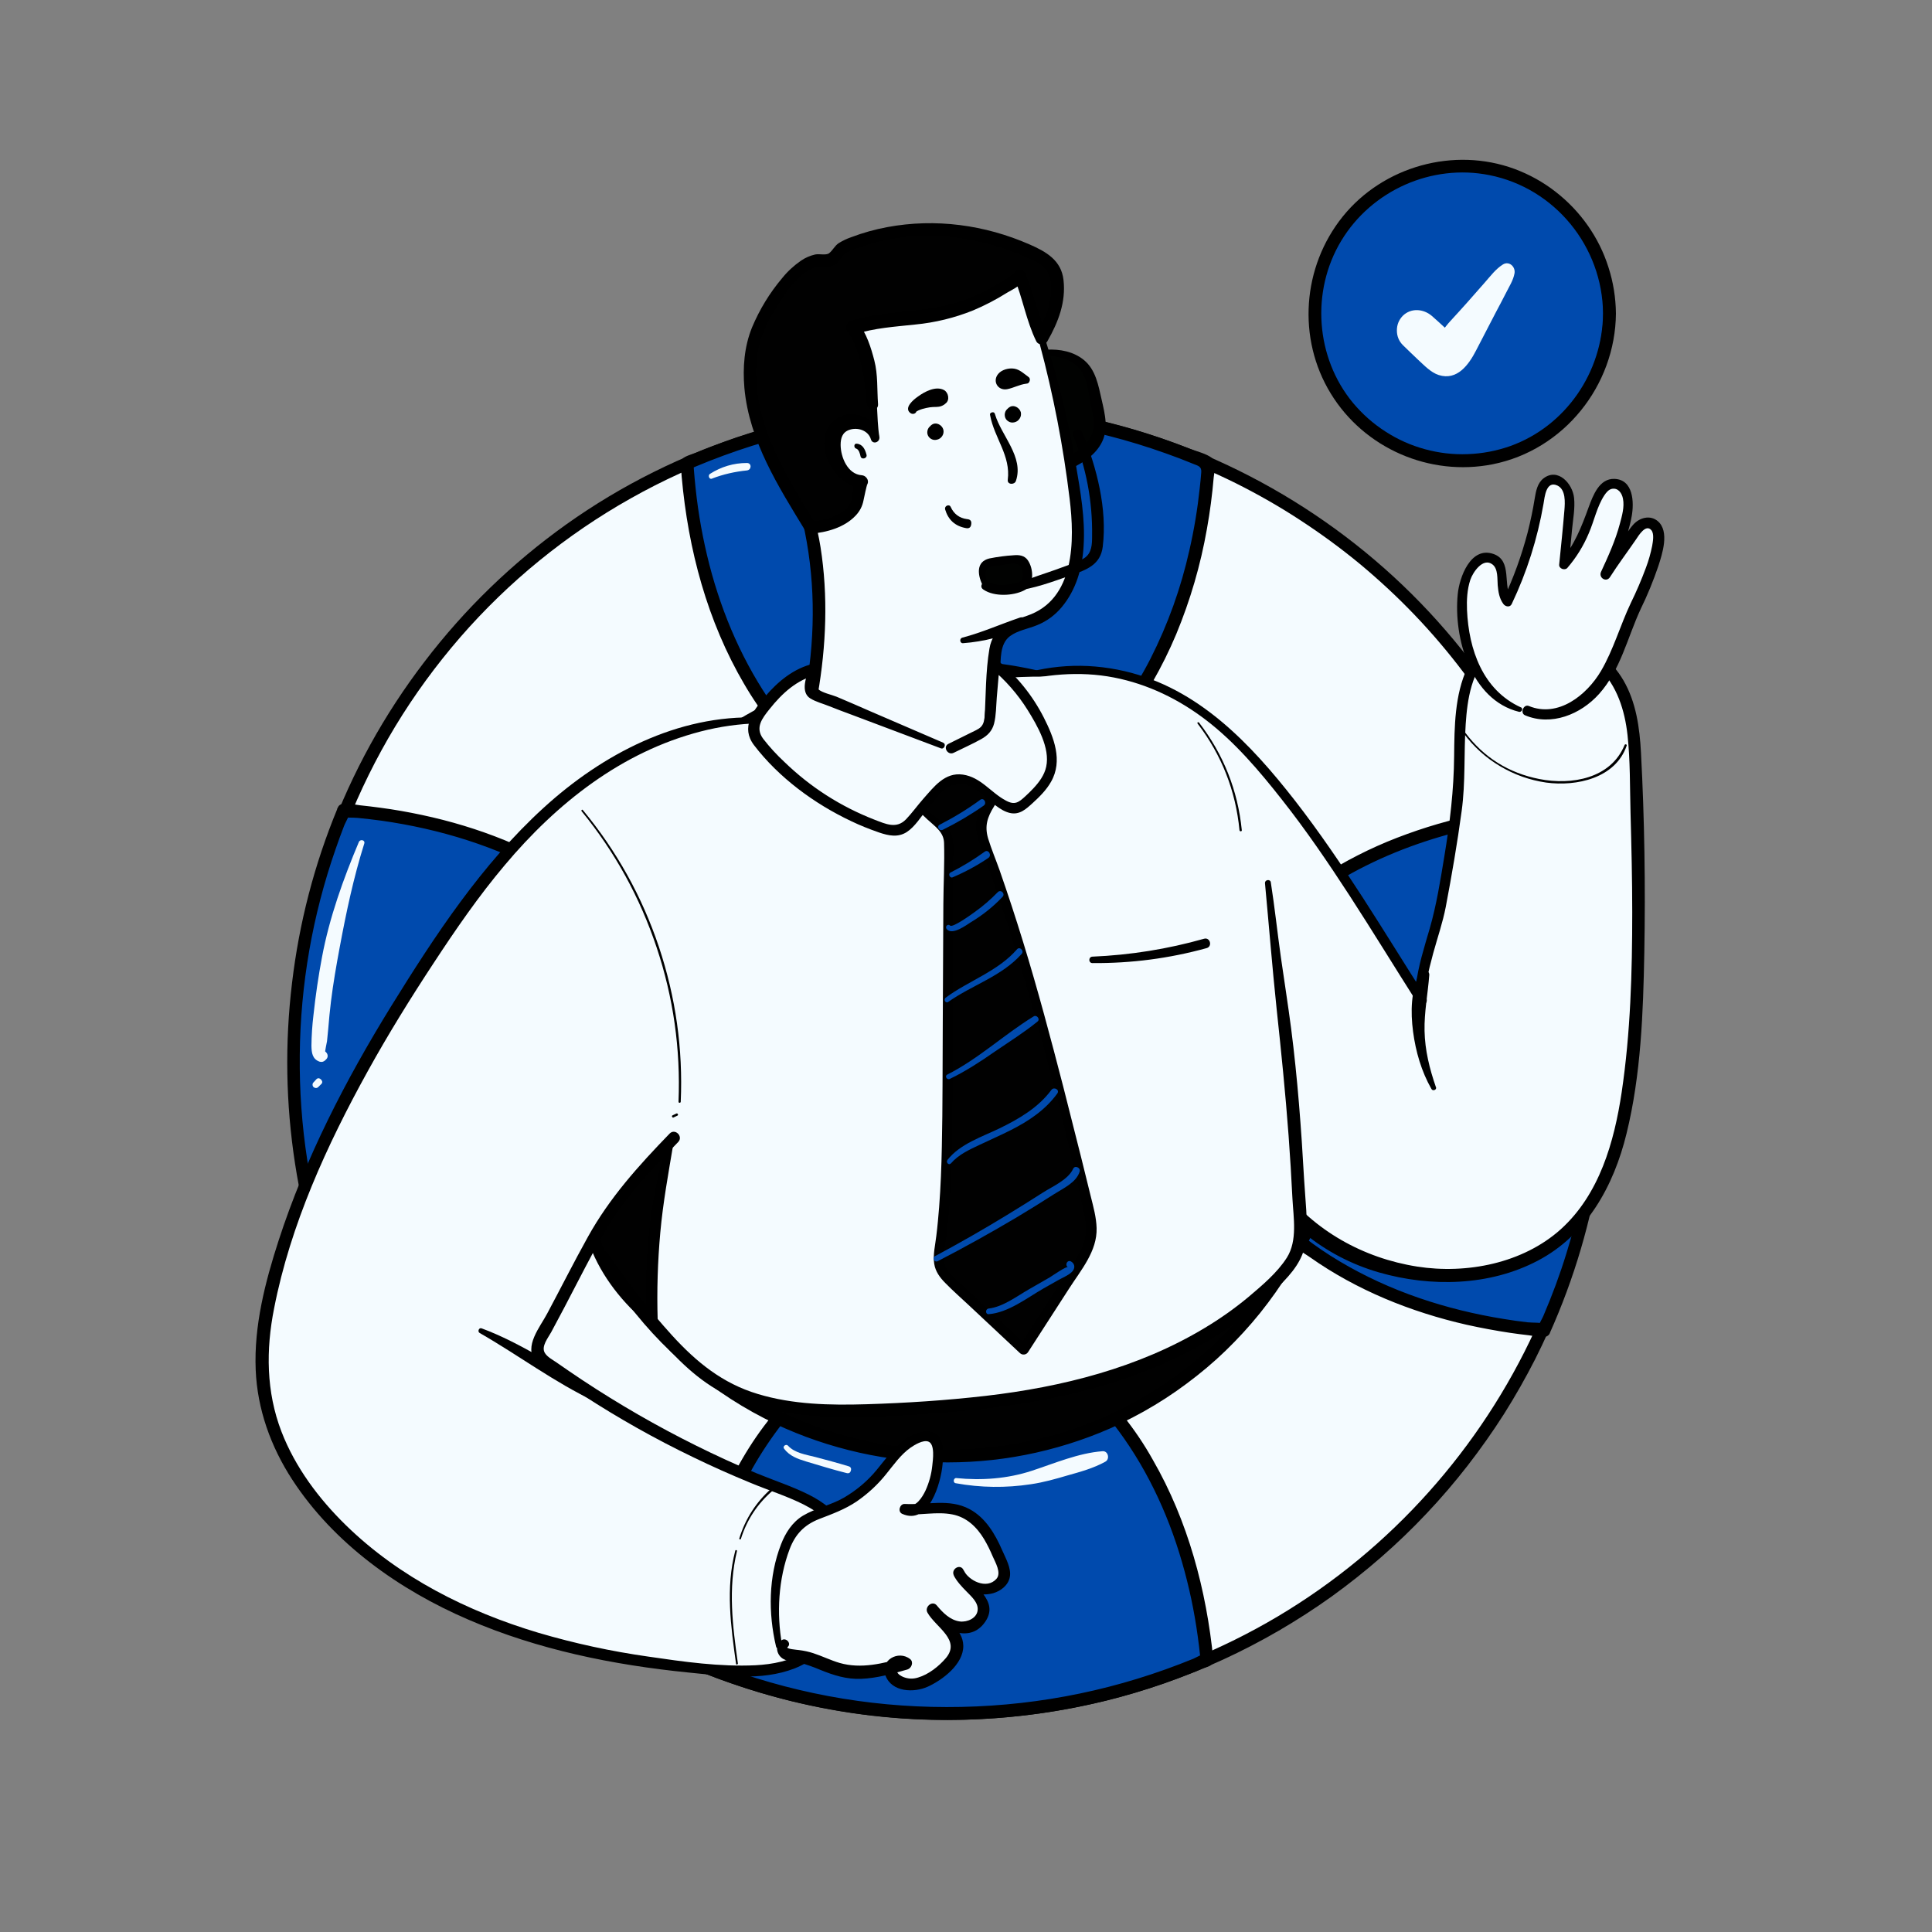 <?xml version="1.0" encoding="UTF-8"?>
<svg xmlns="http://www.w3.org/2000/svg" xmlns:xlink="http://www.w3.org/1999/xlink" width="100" zoomAndPan="magnify" viewBox="0 0 75 75" height="100" preserveAspectRatio="xMidYMid meet" version="1.0">
  <rect x="0" y="0" width="75" height="75" fill="#808080" stroke="none"/>
  <defs>
    <clipPath id="9820dffa20">
      <path d="M 9.852 27 L 34 27 L 34 66 L 9.852 66 Z M 9.852 27 " clip-rule="nonzero"></path>
    </clipPath>
    <clipPath id="a414afa09f">
      <path d="M 50 5.676 L 64 5.676 L 64 19 L 50 19 Z M 50 5.676 " clip-rule="nonzero"></path>
    </clipPath>
  </defs>
  <path fill="#010101" d="M 49.988 52.965 C 49.988 53.398 49.918 53.824 49.77 54.246 C 49.625 54.668 49.406 55.082 49.121 55.48 C 48.832 55.875 48.48 56.254 48.066 56.613 C 47.648 56.973 47.176 57.305 46.645 57.609 C 46.113 57.914 45.539 58.188 44.914 58.426 C 44.289 58.664 43.633 58.867 42.941 59.031 C 42.246 59.199 41.531 59.32 40.797 59.406 C 40.062 59.488 39.32 59.531 38.57 59.531 C 37.82 59.531 37.074 59.488 36.34 59.406 C 35.605 59.32 34.891 59.199 34.199 59.031 C 33.504 58.867 32.848 58.664 32.223 58.426 C 31.602 58.188 31.023 57.914 30.492 57.609 C 29.961 57.305 29.488 56.973 29.07 56.613 C 28.656 56.254 28.305 55.875 28.016 55.48 C 27.73 55.082 27.512 54.668 27.367 54.246 C 27.219 53.824 27.148 53.398 27.148 52.965 C 27.148 52.535 27.219 52.109 27.367 51.684 C 27.512 51.262 27.73 50.852 28.016 50.453 C 28.305 50.055 28.656 49.676 29.07 49.316 C 29.488 48.961 29.961 48.629 30.492 48.324 C 31.023 48.016 31.602 47.746 32.223 47.504 C 32.848 47.266 33.504 47.062 34.199 46.898 C 34.891 46.734 35.605 46.609 36.34 46.523 C 37.074 46.441 37.82 46.398 38.57 46.398 C 39.32 46.398 40.062 46.441 40.797 46.523 C 41.531 46.609 42.246 46.734 42.941 46.898 C 43.633 47.062 44.289 47.266 44.914 47.504 C 45.539 47.746 46.113 48.016 46.645 48.324 C 47.176 48.629 47.648 48.961 48.066 49.316 C 48.48 49.676 48.832 50.055 49.121 50.453 C 49.406 50.852 49.625 51.262 49.77 51.684 C 49.918 52.109 49.988 52.535 49.988 52.965 Z M 49.988 52.965 " fill-opacity="1" fill-rule="nonzero"></path>
  <path fill="#000000" d="M 49.617 52.965 C 49.605 54.426 48.695 55.645 47.594 56.523 C 46.102 57.719 44.215 58.395 42.363 58.781 C 40.105 59.246 37.84 59.297 35.566 58.93 C 33.621 58.613 31.672 57.996 30.031 56.879 C 28.852 56.078 27.746 54.898 27.551 53.43 C 27.359 52.02 28.098 50.734 29.094 49.801 C 30.445 48.535 32.242 47.785 34.012 47.328 C 36.203 46.766 38.512 46.645 40.758 46.895 C 42.773 47.117 44.812 47.672 46.566 48.707 C 47.836 49.457 49.082 50.551 49.488 52.02 C 49.574 52.328 49.617 52.645 49.621 52.969 C 49.625 53.445 50.371 53.449 50.367 52.969 C 50.352 51.34 49.41 49.934 48.184 48.93 C 46.594 47.633 44.605 46.863 42.613 46.445 C 40.188 45.938 37.758 45.887 35.312 46.293 C 33.27 46.629 31.191 47.309 29.488 48.52 C 28.18 49.453 27.031 50.773 26.812 52.414 C 26.605 53.996 27.348 55.473 28.457 56.559 C 29.875 57.938 31.777 58.781 33.668 59.285 C 36.012 59.906 38.5 60.051 40.906 59.766 C 43.059 59.508 45.219 58.918 47.078 57.781 C 48.473 56.93 49.793 55.684 50.219 54.051 C 50.312 53.695 50.359 53.332 50.363 52.965 C 50.367 52.484 49.621 52.484 49.617 52.965 Z M 49.617 52.965 " fill-opacity="1" fill-rule="nonzero"></path>
  <path fill="#f4fbff" d="M 36.789 15.883 C 22.809 15.883 11.477 27.219 11.477 41.199 C 11.477 55.18 22.809 66.516 36.789 66.516 C 50.77 66.516 62.105 55.18 62.105 41.199 C 62.105 27.219 50.773 15.883 36.789 15.883 Z M 36.789 56.531 C 28.32 56.531 21.457 49.668 21.457 41.199 C 21.457 32.73 28.32 25.867 36.789 25.867 C 45.258 25.867 52.121 32.73 52.121 41.199 C 52.121 49.668 45.258 56.531 36.789 56.531 Z M 36.789 56.531 " fill-opacity="1" fill-rule="nonzero"></path>
  <path fill="#f4fbff" d="M 36.789 15.883 C 22.809 15.883 11.477 27.219 11.477 41.199 C 11.477 55.18 22.809 66.516 36.789 66.516 C 50.77 66.516 62.105 55.18 62.105 41.199 C 62.105 27.219 50.773 15.883 36.789 15.883 Z M 36.789 56.531 C 28.32 56.531 21.457 49.668 21.457 41.199 C 21.457 32.73 28.32 25.867 36.789 25.867 C 45.258 25.867 52.121 32.73 52.121 41.199 C 52.121 49.668 45.258 56.531 36.789 56.531 Z M 36.789 56.531 " fill-opacity="1" fill-rule="nonzero"></path>
  <path fill="#f4fbff" d="M 36.789 15.883 C 22.809 15.883 11.477 27.219 11.477 41.199 C 11.477 55.18 22.809 66.516 36.789 66.516 C 50.77 66.516 62.105 55.18 62.105 41.199 C 62.105 27.219 50.773 15.883 36.789 15.883 Z M 36.789 56.531 C 28.32 56.531 21.457 49.668 21.457 41.199 C 21.457 32.73 28.32 25.867 36.789 25.867 C 45.258 25.867 52.121 32.73 52.121 41.199 C 52.121 49.668 45.258 56.531 36.789 56.531 Z M 36.789 56.531 " fill-opacity="1" fill-rule="nonzero"></path>
  <path fill="#000000" d="M 36.789 15.637 C 31.504 15.645 26.289 17.289 21.98 20.359 C 19.879 21.859 18.039 23.641 16.473 25.695 C 14.902 27.75 13.672 29.988 12.773 32.414 C 10.93 37.449 10.73 43.059 12.199 48.215 C 12.422 49 12.684 49.773 12.984 50.535 C 13.281 51.293 13.613 52.039 13.984 52.766 C 14.355 53.496 14.758 54.203 15.195 54.895 C 15.633 55.586 16.102 56.25 16.605 56.895 C 17.105 57.543 17.637 58.16 18.199 58.754 C 18.758 59.348 19.348 59.914 19.961 60.453 C 20.578 60.988 21.215 61.496 21.879 61.973 C 22.543 62.449 23.227 62.891 23.934 63.301 C 24.641 63.715 25.363 64.09 26.105 64.43 C 26.848 64.773 27.605 65.078 28.379 65.344 C 29.148 65.613 29.93 65.844 30.727 66.039 C 31.52 66.23 32.32 66.387 33.129 66.504 C 33.938 66.621 34.75 66.699 35.566 66.738 C 36.379 66.777 37.195 66.777 38.012 66.738 C 38.828 66.699 39.641 66.621 40.449 66.504 C 41.258 66.387 42.059 66.23 42.852 66.039 C 43.645 65.844 44.43 65.613 45.199 65.344 C 45.973 65.074 46.727 64.77 47.469 64.43 C 48.211 64.09 48.938 63.711 49.645 63.301 C 50.348 62.891 51.035 62.449 51.699 61.973 C 52.359 61.496 53 60.988 53.617 60.449 C 54.23 59.914 54.82 59.348 55.379 58.754 C 55.941 58.16 56.473 57.539 56.973 56.895 C 57.473 56.25 57.945 55.582 58.383 54.895 C 58.82 54.203 59.223 53.492 59.594 52.766 C 59.961 52.035 60.297 51.293 60.594 50.531 C 60.891 49.77 61.152 49 61.379 48.211 C 61.602 47.426 61.789 46.633 61.934 45.828 C 62.082 45.027 62.191 44.219 62.262 43.402 C 62.332 42.59 62.363 41.773 62.355 40.957 C 62.348 40.141 62.305 39.324 62.219 38.512 C 62.133 37.703 62.008 36.895 61.844 36.094 C 60.816 31.012 58.203 26.301 54.453 22.719 C 50.691 19.125 45.852 16.719 40.707 15.934 C 39.406 15.738 38.102 15.637 36.789 15.637 C 36.469 15.637 36.469 16.133 36.789 16.133 C 37.758 16.133 38.719 16.188 39.68 16.297 C 40.641 16.41 41.59 16.574 42.531 16.797 C 43.473 17.016 44.398 17.293 45.309 17.621 C 46.219 17.949 47.105 18.328 47.973 18.758 C 48.836 19.191 49.676 19.668 50.484 20.199 C 51.293 20.727 52.07 21.297 52.816 21.914 C 53.559 22.535 54.266 23.191 54.934 23.891 C 55.602 24.59 56.227 25.328 56.809 26.098 C 57.391 26.871 57.926 27.672 58.414 28.508 C 58.906 29.34 59.344 30.199 59.734 31.086 C 60.125 31.969 60.461 32.875 60.746 33.797 C 61.031 34.723 61.266 35.656 61.441 36.609 C 61.617 37.559 61.738 38.516 61.805 39.48 C 61.871 40.445 61.883 41.41 61.836 42.375 C 61.793 43.344 61.691 44.301 61.535 45.258 C 61.379 46.211 61.168 47.152 60.902 48.082 C 59.516 52.945 56.637 57.32 52.742 60.539 C 50.754 62.18 48.566 63.48 46.176 64.445 C 43.785 65.41 41.305 65.992 38.734 66.195 C 33.539 66.59 28.289 65.359 23.828 62.66 C 21.66 61.344 19.734 59.738 18.051 57.844 C 16.367 55.949 15 53.848 13.945 51.543 C 11.77 46.758 11.172 41.289 12.234 36.141 C 12.523 34.738 12.926 33.371 13.449 32.035 C 13.973 30.703 14.605 29.422 15.344 28.199 C 16.086 26.973 16.93 25.82 17.867 24.738 C 18.809 23.656 19.832 22.664 20.945 21.758 C 22.055 20.855 23.234 20.051 24.484 19.348 C 25.73 18.645 27.031 18.055 28.379 17.574 C 29.73 17.094 31.109 16.734 32.523 16.492 C 33.934 16.25 35.355 16.129 36.789 16.133 C 37.109 16.133 37.109 15.633 36.789 15.637 Z M 36.789 15.637 " fill-opacity="1" fill-rule="nonzero"></path>
  <path fill="#000000" d="M 36.789 56.285 C 36.148 56.285 35.512 56.242 34.879 56.16 C 34.242 56.078 33.617 55.953 33 55.789 C 32.379 55.629 31.773 55.426 31.18 55.188 C 30.59 54.945 30.012 54.668 29.457 54.355 C 28.898 54.043 28.363 53.695 27.852 53.312 C 27.336 52.93 26.852 52.516 26.391 52.074 C 25.93 51.629 25.5 51.156 25.102 50.656 C 24.699 50.156 24.332 49.637 24 49.09 C 23.668 48.543 23.371 47.977 23.109 47.395 C 22.848 46.809 22.625 46.211 22.441 45.598 C 22.258 44.988 22.113 44.363 22.008 43.734 C 21.902 43.102 21.836 42.469 21.812 41.828 C 21.789 41.188 21.809 40.551 21.863 39.914 C 21.922 39.277 22.02 38.645 22.16 38.02 C 22.297 37.398 22.477 36.785 22.691 36.18 C 22.91 35.578 23.164 34.996 23.457 34.426 C 23.746 33.855 24.074 33.309 24.434 32.781 C 24.797 32.25 25.191 31.75 25.617 31.273 C 26.043 30.797 26.496 30.348 26.98 29.926 C 27.465 29.508 27.973 29.121 28.504 28.77 C 29.039 28.414 29.59 28.094 30.164 27.812 C 30.738 27.527 31.328 27.281 31.93 27.074 C 32.535 26.867 33.152 26.695 33.777 26.566 C 34.406 26.438 35.039 26.348 35.676 26.301 C 36.312 26.25 36.953 26.242 37.59 26.277 C 38.23 26.309 38.863 26.383 39.492 26.496 C 40.121 26.609 40.742 26.766 41.352 26.957 C 41.961 27.148 42.555 27.383 43.137 27.652 C 43.719 27.922 44.277 28.227 44.82 28.566 C 45.359 28.906 45.879 29.281 46.371 29.688 C 46.863 30.094 47.332 30.531 47.77 31 C 48.207 31.465 48.613 31.957 48.988 32.477 C 49.359 32.996 49.703 33.535 50.008 34.098 C 50.312 34.66 50.582 35.238 50.812 35.832 C 51.043 36.43 51.238 37.039 51.391 37.66 C 51.547 38.281 51.66 38.91 51.734 39.543 C 51.805 40.18 51.84 40.816 51.832 41.457 C 51.824 42.098 51.773 42.734 51.684 43.367 C 51.598 44 51.465 44.625 51.297 45.242 C 51.129 45.859 50.922 46.461 50.676 47.055 C 50.426 47.645 50.145 48.215 49.824 48.77 C 49.504 49.324 49.152 49.855 48.766 50.363 C 48.379 50.875 47.957 51.355 47.508 51.812 C 47.062 52.266 46.586 52.691 46.082 53.086 C 45.578 53.48 45.051 53.844 44.5 54.168 C 43.953 54.496 43.383 54.789 42.797 55.043 C 42.211 55.297 41.609 55.516 40.996 55.691 C 40.379 55.871 39.758 56.008 39.125 56.105 C 38.352 56.227 37.574 56.285 36.789 56.285 C 36.469 56.285 36.469 56.781 36.789 56.781 C 37.453 56.781 38.113 56.738 38.77 56.656 C 39.43 56.57 40.078 56.445 40.719 56.277 C 41.363 56.109 41.988 55.902 42.605 55.652 C 43.219 55.406 43.816 55.121 44.395 54.797 C 44.973 54.473 45.531 54.113 46.062 53.715 C 46.594 53.32 47.102 52.895 47.578 52.434 C 48.055 51.973 48.504 51.484 48.918 50.969 C 49.332 50.453 49.715 49.91 50.062 49.348 C 50.406 48.781 50.715 48.195 50.988 47.59 C 51.258 46.984 51.492 46.363 51.684 45.73 C 51.875 45.098 52.027 44.453 52.137 43.797 C 52.246 43.145 52.316 42.484 52.34 41.824 C 52.367 41.16 52.352 40.5 52.293 39.836 C 52.234 39.176 52.133 38.523 51.988 37.875 C 51.848 37.227 51.664 36.59 51.441 35.969 C 51.219 35.344 50.953 34.734 50.652 34.145 C 50.352 33.555 50.016 32.984 49.641 32.438 C 49.266 31.891 48.859 31.367 48.418 30.871 C 47.977 30.375 47.508 29.91 47.008 29.477 C 46.508 29.039 45.98 28.637 45.43 28.27 C 44.879 27.902 44.305 27.57 43.711 27.277 C 43.117 26.98 42.508 26.723 41.879 26.508 C 41.254 26.289 40.617 26.113 39.965 25.98 C 39.316 25.844 38.664 25.75 38 25.699 C 37.34 25.645 36.68 25.637 36.016 25.668 C 35.352 25.703 34.695 25.777 34.043 25.895 C 33.391 26.012 32.746 26.168 32.113 26.367 C 31.484 26.566 30.863 26.805 30.262 27.082 C 29.66 27.363 29.078 27.676 28.516 28.027 C 27.957 28.383 27.418 28.77 26.906 29.188 C 26.395 29.609 25.91 30.062 25.457 30.547 C 25 31.027 24.578 31.539 24.188 32.074 C 23.801 32.609 23.445 33.172 23.129 33.754 C 22.809 34.336 22.531 34.934 22.289 35.551 C 22.047 36.168 21.848 36.801 21.688 37.445 C 21.523 38.086 21.406 38.738 21.328 39.395 C 21.25 40.055 21.215 40.715 21.223 41.379 C 21.23 42.043 21.277 42.703 21.371 43.359 C 21.461 44.016 21.594 44.664 21.77 45.305 C 21.941 45.945 22.156 46.57 22.41 47.184 C 22.664 47.797 22.957 48.391 23.285 48.965 C 23.617 49.539 23.984 50.09 24.383 50.621 C 24.785 51.148 25.215 51.648 25.68 52.121 C 26.145 52.594 26.637 53.035 27.16 53.445 C 27.68 53.855 28.227 54.234 28.797 54.574 C 29.363 54.914 29.953 55.215 30.559 55.48 C 31.168 55.746 31.789 55.973 32.426 56.16 C 33.062 56.344 33.711 56.488 34.363 56.594 C 35.168 56.715 35.977 56.777 36.789 56.781 C 37.109 56.781 37.109 56.285 36.789 56.285 Z M 36.789 56.285 " fill-opacity="1" fill-rule="nonzero"></path>
  <path fill="#004aad" d="M 26.672 17.984 C 26.902 21.738 28.066 25.094 29.816 27.539 C 30.898 26.988 32.027 26.574 33.203 26.289 C 34.383 26.008 35.578 25.867 36.789 25.867 C 38 25.867 39.195 26.008 40.375 26.289 C 41.551 26.574 42.68 26.988 43.762 27.539 C 45.512 25.094 46.676 21.738 46.906 17.984 C 45.312 17.293 43.66 16.77 41.957 16.414 C 40.254 16.062 38.531 15.883 36.789 15.883 C 35.051 15.883 33.328 16.062 31.625 16.414 C 29.918 16.77 28.27 17.293 26.672 17.984 Z M 26.672 17.984 " fill-opacity="1" fill-rule="nonzero"></path>
  <path fill="#004aad" d="M 26.547 17.984 C 26.766 21.379 27.723 24.809 29.711 27.602 C 29.75 27.672 29.809 27.688 29.879 27.648 C 30.949 27.105 32.07 26.699 33.238 26.422 C 34.406 26.145 35.59 26.008 36.789 26.008 C 37.988 26.008 39.172 26.145 40.34 26.422 C 41.504 26.699 42.625 27.105 43.695 27.648 C 43.766 27.688 43.824 27.672 43.867 27.602 C 45.852 24.809 46.812 21.379 47.027 17.984 C 47.027 17.938 47.008 17.902 46.965 17.879 C 45.359 17.18 43.699 16.648 41.984 16.289 C 40.27 15.934 38.535 15.754 36.785 15.754 C 35.031 15.754 33.301 15.934 31.586 16.289 C 29.871 16.648 28.211 17.18 26.605 17.879 C 26.457 17.941 26.586 18.156 26.73 18.094 C 30.594 16.422 34.621 15.754 38.816 16.09 C 40.883 16.254 42.898 16.664 44.863 17.328 C 45.336 17.488 45.801 17.66 46.266 17.848 C 46.395 17.895 46.52 17.945 46.645 18.008 C 46.781 18.086 46.777 18.109 46.766 18.27 C 46.746 18.531 46.723 18.793 46.691 19.055 C 46.586 20.039 46.406 21.012 46.156 21.969 C 45.648 23.93 44.832 25.82 43.656 27.477 L 43.824 27.434 C 42.738 26.875 41.598 26.453 40.41 26.168 C 39.219 25.883 38.016 25.738 36.793 25.738 C 35.57 25.738 34.363 25.883 33.176 26.168 C 31.984 26.453 30.848 26.875 29.758 27.434 L 29.926 27.477 C 27.969 24.719 27.012 21.336 26.797 17.984 C 26.785 17.828 26.539 17.828 26.547 17.984 Z M 26.547 17.984 " fill-opacity="1" fill-rule="nonzero"></path>
  <path fill="#004aad" d="M 46.852 64.438 C 46.508 60.691 45.219 57.387 43.363 55.055 C 42.336 55.543 41.27 55.91 40.16 56.16 C 39.051 56.41 37.926 56.531 36.789 56.531 C 35.652 56.531 34.531 56.41 33.422 56.16 C 32.312 55.91 31.242 55.543 30.215 55.055 C 28.359 57.387 27.078 60.691 26.727 64.438 C 28.316 65.121 29.957 65.641 31.652 65.992 C 33.348 66.34 35.059 66.516 36.789 66.516 C 38.52 66.516 40.234 66.34 41.93 65.992 C 43.621 65.641 45.266 65.121 46.852 64.438 Z M 46.852 64.438 " fill-opacity="1" fill-rule="nonzero"></path>
  <path fill="#004aad" d="M 46.977 64.438 C 46.652 61.055 45.578 57.66 43.453 54.969 C 43.406 54.922 43.355 54.918 43.301 54.949 C 42.281 55.426 41.223 55.785 40.125 56.031 C 39.027 56.273 37.914 56.398 36.789 56.398 C 35.664 56.398 34.551 56.273 33.453 56.031 C 32.355 55.785 31.297 55.426 30.277 54.949 C 30.223 54.918 30.172 54.922 30.125 54.969 C 28 57.66 26.926 61.055 26.602 64.438 C 26.598 64.484 26.621 64.52 26.664 64.543 C 28.262 65.238 29.914 65.762 31.617 66.113 C 33.324 66.469 35.047 66.645 36.789 66.645 C 38.531 66.645 40.254 66.469 41.961 66.113 C 43.664 65.762 45.316 65.238 46.914 64.543 C 47.062 64.48 46.934 64.266 46.789 64.328 C 42.918 65.992 38.887 66.652 34.688 66.305 C 32.633 66.137 30.629 65.719 28.676 65.059 C 28.219 64.902 27.766 64.734 27.32 64.551 C 27.215 64.508 26.949 64.457 26.891 64.371 C 26.836 64.297 26.871 64.188 26.883 64.098 C 26.914 63.816 26.949 63.531 26.992 63.25 C 27.133 62.309 27.34 61.379 27.613 60.469 C 28.184 58.555 29.059 56.711 30.301 55.141 L 30.148 55.16 C 31.188 55.645 32.27 56.016 33.387 56.262 C 34.508 56.512 35.641 56.637 36.789 56.637 C 37.934 56.637 39.066 56.512 40.188 56.262 C 41.309 56.016 42.387 55.645 43.426 55.16 L 43.273 55.141 C 45.355 57.773 46.41 61.125 46.727 64.434 C 46.742 64.594 46.992 64.594 46.977 64.438 Z M 46.977 64.438 " fill-opacity="1" fill-rule="nonzero"></path>
  <path fill="#004aad" d="M 13.418 31.457 C 12.75 33.059 12.254 34.711 11.926 36.418 C 11.602 38.121 11.449 39.844 11.477 41.578 C 11.5 43.316 11.703 45.031 12.082 46.727 C 12.461 48.418 13.008 50.059 13.719 51.641 C 17.473 51.324 20.797 50.07 23.164 48.238 C 22.625 47.191 22.211 46.102 21.926 44.961 C 21.637 43.824 21.48 42.668 21.461 41.492 C 21.438 40.316 21.547 39.156 21.793 38.008 C 22.035 36.859 22.406 35.75 22.906 34.688 C 20.492 32.914 17.16 31.719 13.418 31.457 Z M 13.418 31.457 " fill-opacity="1" fill-rule="nonzero"></path>
  <path fill="#004aad" d="M 13.297 31.422 C 12.625 33.035 12.129 34.695 11.797 36.41 C 11.469 38.121 11.32 39.852 11.348 41.598 C 11.375 43.34 11.578 45.062 11.961 46.766 C 12.344 48.469 12.895 50.113 13.613 51.703 C 13.637 51.746 13.672 51.77 13.723 51.766 C 17.102 51.473 20.512 50.434 23.227 48.348 C 23.297 48.305 23.312 48.25 23.273 48.176 C 22.742 47.141 22.34 46.059 22.055 44.93 C 21.773 43.805 21.621 42.656 21.598 41.496 C 21.574 40.332 21.684 39.18 21.922 38.043 C 22.16 36.906 22.523 35.809 23.012 34.754 C 23.055 34.68 23.039 34.625 22.969 34.582 C 20.207 32.566 16.797 31.582 13.422 31.332 C 13.262 31.32 13.262 31.57 13.422 31.582 C 16.758 31.828 20.121 32.809 22.844 34.797 L 22.801 34.625 C 22.297 35.699 21.918 36.816 21.672 37.977 C 21.426 39.137 21.312 40.309 21.336 41.496 C 21.355 42.68 21.512 43.848 21.805 44.996 C 22.098 46.148 22.516 47.25 23.059 48.301 L 23.105 48.133 C 21.707 49.207 20.117 50.004 18.449 50.559 C 17.539 50.859 16.613 51.094 15.672 51.262 C 15.156 51.355 14.637 51.43 14.117 51.48 C 14.023 51.492 13.863 51.539 13.785 51.48 C 13.727 51.438 13.684 51.25 13.652 51.18 C 13.539 50.918 13.43 50.656 13.328 50.391 C 12.738 48.883 12.297 47.332 12.008 45.738 C 11.715 44.145 11.578 42.539 11.598 40.918 C 11.613 39.297 11.785 37.695 12.113 36.109 C 12.438 34.523 12.914 32.98 13.535 31.484 C 13.598 31.34 13.359 31.277 13.297 31.422 Z M 13.297 31.422 " fill-opacity="1" fill-rule="nonzero"></path>
  <path fill="#004aad" d="M 60.023 51.641 C 60.734 50.059 61.281 48.418 61.66 46.727 C 62.039 45.031 62.238 43.316 62.266 41.578 C 62.293 39.844 62.141 38.121 61.812 36.418 C 61.488 34.711 60.992 33.059 60.324 31.457 C 56.582 31.719 53.25 32.914 50.84 34.688 C 51.34 35.75 51.711 36.859 51.953 38.008 C 52.199 39.156 52.309 40.316 52.285 41.492 C 52.262 42.668 52.109 43.824 51.82 44.961 C 51.531 46.102 51.121 47.191 50.582 48.238 C 52.945 50.07 56.27 51.324 60.023 51.641 Z M 60.023 51.641 " fill-opacity="1" fill-rule="nonzero"></path>
  <path fill="#004aad" d="M 60.129 51.703 C 60.848 50.113 61.398 48.469 61.781 46.766 C 62.164 45.062 62.367 43.34 62.395 41.598 C 62.422 39.852 62.27 38.121 61.941 36.41 C 61.613 34.695 61.117 33.031 60.445 31.422 C 60.43 31.363 60.387 31.332 60.324 31.332 C 56.945 31.578 53.535 32.562 50.777 34.578 C 50.707 34.621 50.691 34.68 50.734 34.75 C 51.223 35.805 51.586 36.902 51.824 38.039 C 52.062 39.18 52.172 40.328 52.148 41.492 C 52.125 42.656 51.973 43.801 51.691 44.93 C 51.406 46.055 51.004 47.137 50.473 48.176 C 50.434 48.246 50.449 48.301 50.52 48.344 C 53.234 50.43 56.645 51.469 60.027 51.766 C 60.184 51.777 60.184 51.531 60.027 51.516 C 56.688 51.227 53.324 50.188 50.645 48.129 L 50.688 48.301 C 51.234 47.246 51.652 46.145 51.945 44.996 C 52.234 43.848 52.391 42.68 52.414 41.492 C 52.438 40.305 52.324 39.133 52.078 37.973 C 51.828 36.812 51.453 35.699 50.949 34.625 L 50.902 34.793 C 53.629 32.805 56.992 31.824 60.328 31.578 L 60.203 31.484 C 60.871 33.082 61.367 34.727 61.695 36.426 C 62.023 38.121 62.172 39.832 62.148 41.562 C 62.121 43.289 61.922 44.996 61.547 46.684 C 61.168 48.371 60.625 50 59.914 51.578 C 59.848 51.719 60.062 51.848 60.129 51.703 Z M 60.129 51.703 " fill-opacity="1" fill-rule="nonzero"></path>
  <path fill="#004aad" d="M 26.672 17.984 C 26.902 21.738 28.066 25.094 29.816 27.539 C 30.898 26.988 32.027 26.574 33.203 26.289 C 34.383 26.008 35.578 25.867 36.789 25.867 C 38 25.867 39.195 26.008 40.375 26.289 C 41.551 26.574 42.68 26.988 43.762 27.539 C 45.512 25.094 46.676 21.738 46.906 17.984 C 45.312 17.293 43.66 16.77 41.957 16.414 C 40.254 16.062 38.531 15.883 36.789 15.883 C 35.051 15.883 33.328 16.062 31.625 16.414 C 29.918 16.77 28.27 17.293 26.672 17.984 Z M 26.672 17.984 " fill-opacity="1" fill-rule="nonzero"></path>
  <path fill="#004aad" d="M 26.547 17.984 C 26.766 21.379 27.723 24.809 29.711 27.602 C 29.75 27.672 29.809 27.688 29.879 27.648 C 30.949 27.105 32.07 26.699 33.238 26.422 C 34.406 26.145 35.59 26.008 36.789 26.008 C 37.988 26.008 39.172 26.145 40.34 26.422 C 41.504 26.699 42.625 27.105 43.695 27.648 C 43.766 27.688 43.824 27.672 43.867 27.602 C 45.852 24.809 46.812 21.379 47.027 17.984 C 47.027 17.938 47.008 17.902 46.965 17.879 C 45.359 17.18 43.699 16.648 41.984 16.289 C 40.27 15.934 38.535 15.754 36.785 15.754 C 35.031 15.754 33.301 15.934 31.586 16.289 C 29.871 16.648 28.211 17.18 26.605 17.879 C 26.457 17.941 26.586 18.156 26.73 18.094 C 30.594 16.422 34.621 15.754 38.816 16.09 C 40.883 16.254 42.898 16.664 44.863 17.328 C 45.336 17.488 45.801 17.66 46.266 17.848 C 46.395 17.895 46.52 17.945 46.645 18.008 C 46.781 18.086 46.777 18.109 46.766 18.27 C 46.746 18.531 46.723 18.793 46.691 19.055 C 46.586 20.039 46.406 21.012 46.156 21.969 C 45.648 23.93 44.832 25.82 43.656 27.477 L 43.824 27.434 C 42.738 26.875 41.598 26.453 40.41 26.168 C 39.219 25.883 38.016 25.738 36.793 25.738 C 35.57 25.738 34.363 25.883 33.176 26.168 C 31.984 26.453 30.848 26.875 29.758 27.434 L 29.926 27.477 C 27.969 24.719 27.012 21.336 26.797 17.984 C 26.785 17.828 26.539 17.828 26.547 17.984 Z M 26.547 17.984 " fill-opacity="1" fill-rule="nonzero"></path>
  <path fill="#004aad" d="M 46.852 64.438 C 46.508 60.691 45.219 57.387 43.363 55.055 C 42.336 55.543 41.27 55.91 40.16 56.16 C 39.051 56.41 37.926 56.531 36.789 56.531 C 35.652 56.531 34.531 56.41 33.422 56.16 C 32.312 55.91 31.242 55.543 30.215 55.055 C 28.359 57.387 27.078 60.691 26.727 64.438 C 28.316 65.121 29.957 65.641 31.652 65.992 C 33.348 66.34 35.059 66.516 36.789 66.516 C 38.52 66.516 40.234 66.34 41.93 65.992 C 43.621 65.641 45.266 65.121 46.852 64.438 Z M 46.852 64.438 " fill-opacity="1" fill-rule="nonzero"></path>
  <path fill="#004aad" d="M 46.977 64.438 C 46.652 61.055 45.578 57.66 43.453 54.969 C 43.406 54.922 43.355 54.918 43.301 54.949 C 42.281 55.426 41.223 55.785 40.125 56.031 C 39.027 56.273 37.914 56.398 36.789 56.398 C 35.664 56.398 34.551 56.273 33.453 56.031 C 32.355 55.785 31.297 55.426 30.277 54.949 C 30.223 54.918 30.172 54.922 30.125 54.969 C 28 57.66 26.926 61.055 26.602 64.438 C 26.598 64.484 26.621 64.52 26.664 64.543 C 28.262 65.238 29.914 65.762 31.617 66.113 C 33.324 66.469 35.047 66.645 36.789 66.645 C 38.531 66.645 40.254 66.469 41.961 66.113 C 43.664 65.762 45.316 65.238 46.914 64.543 C 47.062 64.48 46.934 64.266 46.789 64.328 C 42.918 65.992 38.887 66.652 34.688 66.305 C 32.633 66.137 30.629 65.719 28.676 65.059 C 28.219 64.902 27.766 64.734 27.32 64.551 C 27.215 64.508 26.949 64.457 26.891 64.371 C 26.836 64.297 26.871 64.188 26.883 64.098 C 26.914 63.816 26.949 63.531 26.992 63.25 C 27.133 62.309 27.34 61.379 27.613 60.469 C 28.184 58.555 29.059 56.711 30.301 55.141 L 30.148 55.16 C 31.188 55.645 32.27 56.016 33.387 56.262 C 34.508 56.512 35.641 56.637 36.789 56.637 C 37.934 56.637 39.066 56.512 40.188 56.262 C 41.309 56.016 42.387 55.645 43.426 55.16 L 43.273 55.141 C 45.355 57.773 46.41 61.125 46.727 64.434 C 46.742 64.594 46.992 64.594 46.977 64.438 Z M 46.977 64.438 " fill-opacity="1" fill-rule="nonzero"></path>
  <path fill="#000000" d="M 26.547 17.984 C 26.766 21.379 27.723 24.809 29.711 27.602 C 29.75 27.672 29.809 27.688 29.879 27.648 C 30.949 27.105 32.07 26.699 33.238 26.422 C 34.406 26.145 35.59 26.008 36.789 26.008 C 37.988 26.008 39.172 26.145 40.34 26.422 C 41.504 26.699 42.625 27.105 43.695 27.648 C 43.766 27.688 43.824 27.672 43.867 27.602 C 45.852 24.809 46.812 21.379 47.027 17.984 C 47.027 17.938 47.008 17.902 46.965 17.879 C 45.359 17.18 43.699 16.648 41.984 16.289 C 40.27 15.934 38.535 15.754 36.785 15.754 C 35.031 15.754 33.301 15.934 31.586 16.289 C 29.871 16.648 28.211 17.18 26.605 17.879 C 26.457 17.941 26.586 18.156 26.73 18.094 C 30.594 16.422 34.621 15.754 38.816 16.09 C 40.883 16.254 42.898 16.664 44.863 17.328 C 45.336 17.488 45.801 17.66 46.266 17.848 C 46.395 17.895 46.52 17.945 46.645 18.008 C 46.781 18.086 46.777 18.109 46.766 18.27 C 46.746 18.531 46.723 18.793 46.691 19.055 C 46.586 20.039 46.406 21.012 46.156 21.969 C 45.648 23.93 44.832 25.82 43.656 27.477 L 43.824 27.434 C 42.738 26.875 41.598 26.453 40.41 26.168 C 39.219 25.883 38.016 25.738 36.793 25.738 C 35.57 25.738 34.363 25.883 33.176 26.168 C 31.984 26.453 30.848 26.875 29.758 27.434 L 29.926 27.477 C 27.969 24.719 27.012 21.336 26.797 17.984 C 26.785 17.828 26.539 17.828 26.547 17.984 Z M 26.547 17.984 " fill-opacity="1" fill-rule="nonzero"></path>
  <path fill="#000000" d="M 26.422 17.984 C 26.613 20.805 27.281 23.613 28.637 26.109 C 28.793 26.391 28.953 26.672 29.125 26.945 C 29.223 27.098 29.32 27.25 29.422 27.398 C 29.492 27.504 29.57 27.676 29.688 27.742 C 29.871 27.852 30.074 27.691 30.238 27.609 C 30.586 27.445 30.938 27.293 31.297 27.152 C 32.988 26.5 34.738 26.16 36.551 26.133 C 38.363 26.102 40.125 26.387 41.836 26.984 C 42.18 27.105 42.52 27.238 42.855 27.387 C 43.02 27.457 43.184 27.531 43.348 27.609 C 43.465 27.668 43.602 27.773 43.73 27.781 C 43.953 27.797 44.059 27.555 44.164 27.398 C 44.367 27.102 44.555 26.797 44.738 26.484 C 45.082 25.883 45.391 25.262 45.66 24.621 C 46.207 23.301 46.605 21.941 46.852 20.535 C 46.973 19.867 47.059 19.195 47.117 18.523 C 47.137 18.316 47.242 17.949 47.059 17.789 C 46.844 17.609 46.426 17.516 46.164 17.41 C 44.758 16.859 43.312 16.438 41.828 16.141 C 38.934 15.566 36.023 15.484 33.102 15.902 C 31.559 16.121 30.055 16.484 28.578 16.984 C 28.242 17.098 27.906 17.223 27.566 17.352 C 27.383 17.422 27.195 17.496 27.012 17.574 C 26.871 17.633 26.605 17.699 26.496 17.809 C 26.391 17.902 26.379 18.004 26.469 18.117 C 26.605 18.312 26.824 18.188 26.992 18.117 C 28.434 17.512 29.918 17.039 31.445 16.711 C 32.973 16.379 34.516 16.191 36.078 16.145 C 37.641 16.102 39.191 16.203 40.738 16.445 C 42.281 16.691 43.789 17.074 45.262 17.602 C 45.617 17.727 45.973 17.863 46.324 18.008 C 46.508 18.082 46.648 18.105 46.633 18.328 C 46.617 18.535 46.598 18.738 46.574 18.945 C 46.488 19.758 46.355 20.562 46.172 21.359 C 45.844 22.828 45.34 24.234 44.66 25.574 C 44.332 26.215 43.957 26.828 43.543 27.414 C 43.48 27.508 43.586 27.625 43.684 27.598 L 43.855 27.555 C 43.906 27.539 43.934 27.504 43.941 27.449 C 43.949 27.395 43.93 27.355 43.883 27.324 C 40.5 25.621 36.543 25.164 32.867 26.117 C 31.766 26.406 30.707 26.809 29.691 27.324 C 29.648 27.352 29.629 27.395 29.637 27.449 C 29.641 27.5 29.672 27.535 29.723 27.551 L 29.895 27.598 C 29.988 27.621 30.098 27.504 30.031 27.414 C 28.863 25.758 28.047 23.887 27.539 21.926 C 27.289 20.949 27.109 19.961 27.004 18.961 C 26.977 18.707 26.953 18.453 26.934 18.199 C 26.926 18.074 26.945 17.906 26.84 17.809 C 26.766 17.738 26.684 17.723 26.59 17.754 C 26.496 17.789 26.441 17.852 26.426 17.953 C 26.406 18.109 26.645 18.176 26.668 18.02 C 26.641 18.199 26.707 18.449 26.723 18.633 C 26.742 18.852 26.766 19.066 26.793 19.281 C 26.844 19.688 26.902 20.094 26.977 20.5 C 27.125 21.34 27.328 22.172 27.586 22.984 C 28.094 24.617 28.84 26.137 29.816 27.539 L 29.957 27.355 L 29.789 27.312 L 29.816 27.539 C 30.898 26.996 32.031 26.586 33.207 26.309 C 34.387 26.027 35.578 25.891 36.789 25.891 C 38 25.891 39.195 26.027 40.371 26.309 C 41.547 26.586 42.68 26.996 43.762 27.539 L 43.789 27.312 L 43.621 27.355 L 43.762 27.539 C 45.395 25.219 46.344 22.473 46.738 19.676 C 46.785 19.34 46.824 19 46.855 18.664 C 46.871 18.48 46.957 18.18 46.844 18.012 C 46.734 17.84 46.418 17.777 46.242 17.707 C 45.906 17.574 45.566 17.441 45.219 17.32 C 43.801 16.82 42.348 16.449 40.859 16.211 C 37.977 15.746 35.098 15.777 32.223 16.301 C 30.781 16.562 29.371 16.949 27.992 17.457 C 27.648 17.582 27.309 17.719 26.969 17.859 L 26.781 17.941 C 26.992 17.852 27.203 17.762 27.414 17.68 C 28.117 17.398 28.832 17.152 29.555 16.934 C 35.137 15.266 41.254 15.617 46.625 17.867 C 46.934 17.992 46.898 18.129 46.875 18.414 C 46.863 18.578 46.848 18.738 46.832 18.898 C 46.793 19.262 46.746 19.625 46.691 19.988 C 46.586 20.664 46.449 21.332 46.277 22 C 45.934 23.355 45.434 24.652 44.781 25.887 C 44.621 26.191 44.449 26.484 44.27 26.773 C 44.188 26.91 44.098 27.047 44.008 27.18 C 43.973 27.246 43.93 27.305 43.887 27.359 C 43.762 27.488 43.723 27.488 43.57 27.441 C 43.277 27.359 42.988 27.168 42.703 27.051 C 42.391 26.922 42.07 26.801 41.75 26.691 C 39.836 26.047 37.875 25.789 35.863 25.91 C 33.852 26.031 31.934 26.527 30.113 27.395 C 29.871 27.512 29.793 27.5 29.637 27.27 C 29.547 27.137 29.457 27 29.371 26.863 C 29.188 26.574 29.016 26.281 28.852 25.98 C 28.516 25.355 28.219 24.715 27.965 24.051 C 27.473 22.77 27.121 21.449 26.906 20.094 C 26.793 19.395 26.715 18.691 26.668 17.984 C 26.66 17.828 26.414 17.828 26.422 17.984 Z M 26.422 17.984 " fill-opacity="1" fill-rule="nonzero"></path>
  <path fill="#000000" d="M 46.977 64.438 C 46.652 61.055 45.578 57.66 43.453 54.969 C 43.406 54.922 43.355 54.918 43.301 54.949 C 42.281 55.426 41.223 55.785 40.125 56.031 C 39.027 56.273 37.914 56.398 36.789 56.398 C 35.664 56.398 34.551 56.273 33.453 56.031 C 32.355 55.785 31.297 55.426 30.277 54.949 C 30.223 54.918 30.172 54.922 30.125 54.969 C 28 57.66 26.926 61.055 26.602 64.438 C 26.598 64.484 26.621 64.52 26.664 64.543 C 28.262 65.238 29.914 65.762 31.617 66.113 C 33.324 66.469 35.047 66.645 36.789 66.645 C 38.531 66.645 40.254 66.469 41.961 66.113 C 43.664 65.762 45.316 65.238 46.914 64.543 C 47.062 64.48 46.934 64.266 46.789 64.328 C 42.918 65.992 38.887 66.652 34.688 66.305 C 32.633 66.137 30.629 65.719 28.676 65.059 C 28.219 64.902 27.766 64.734 27.32 64.551 C 27.215 64.508 26.949 64.457 26.891 64.371 C 26.836 64.297 26.871 64.188 26.883 64.098 C 26.914 63.816 26.949 63.531 26.992 63.25 C 27.133 62.309 27.34 61.379 27.613 60.469 C 28.184 58.555 29.059 56.711 30.301 55.141 L 30.148 55.16 C 31.188 55.645 32.27 56.016 33.387 56.262 C 34.508 56.512 35.641 56.637 36.789 56.637 C 37.934 56.637 39.066 56.512 40.188 56.262 C 41.309 56.016 42.387 55.645 43.426 55.16 L 43.273 55.141 C 45.355 57.773 46.41 61.125 46.727 64.434 C 46.742 64.594 46.992 64.594 46.977 64.438 Z M 46.977 64.438 " fill-opacity="1" fill-rule="nonzero"></path>
  <path fill="#000000" d="M 47.102 64.438 C 46.836 61.73 46.117 59.039 44.754 56.672 C 44.418 56.07 44.035 55.504 43.605 54.965 C 43.453 54.781 43.344 54.797 43.141 54.887 C 42.785 55.051 42.426 55.199 42.059 55.336 C 40.359 55.961 38.602 56.273 36.789 56.273 C 34.977 56.273 33.223 55.961 31.52 55.336 C 31.188 55.215 30.863 55.078 30.539 54.934 C 30.301 54.824 30.156 54.742 29.969 54.965 C 28.254 57.051 27.258 59.773 26.762 62.398 C 26.645 63.031 26.477 63.738 26.48 64.387 C 26.48 64.629 26.629 64.668 26.836 64.754 C 27.188 64.902 27.539 65.039 27.895 65.172 C 32.078 66.711 36.375 67.137 40.785 66.453 C 42.281 66.219 43.75 65.852 45.184 65.352 C 45.52 65.234 45.852 65.113 46.184 64.98 C 46.367 64.91 46.547 64.836 46.73 64.758 C 46.836 64.715 46.992 64.684 47.059 64.586 C 47.152 64.449 47.129 64.336 46.992 64.246 C 46.797 64.105 46.504 64.316 46.328 64.391 C 43.445 65.57 40.445 66.195 37.328 66.262 C 34.215 66.328 31.188 65.836 28.258 64.777 C 27.938 64.664 27.625 64.527 27.301 64.414 C 27.109 64.352 27.023 64.367 27.008 64.098 C 26.996 63.875 27.066 63.621 27.098 63.402 C 27.211 62.617 27.367 61.844 27.574 61.078 C 27.941 59.656 28.484 58.305 29.199 57.02 C 29.551 56.395 29.949 55.801 30.391 55.234 C 30.449 55.16 30.422 55.004 30.305 55.02 L 30.152 55.039 C 30.047 55.055 29.961 55.215 30.09 55.273 C 31.137 55.766 32.227 56.137 33.355 56.391 C 34.488 56.645 35.629 56.77 36.789 56.77 C 37.949 56.77 39.09 56.645 40.223 56.391 C 41.352 56.137 42.441 55.766 43.488 55.273 C 43.617 55.215 43.531 55.055 43.426 55.039 L 43.277 55.02 C 43.156 55.004 43.133 55.16 43.188 55.234 C 44.441 56.836 45.324 58.695 45.887 60.645 C 46.16 61.586 46.363 62.547 46.496 63.52 C 46.535 63.793 46.566 64.062 46.594 64.332 C 46.605 64.449 46.605 64.562 46.711 64.637 C 46.891 64.758 47.082 64.633 47.102 64.438 C 47.117 64.281 46.871 64.281 46.852 64.438 C 46.875 64.246 46.805 63.996 46.781 63.805 C 46.758 63.617 46.734 63.434 46.707 63.246 C 46.645 62.82 46.566 62.402 46.477 61.98 C 46.297 61.125 46.059 60.281 45.766 59.457 C 45.199 57.859 44.398 56.395 43.363 55.059 L 43.273 55.27 L 43.426 55.289 L 43.363 55.059 C 42.332 55.535 41.262 55.898 40.152 56.141 C 39.043 56.387 37.922 56.508 36.789 56.508 C 35.652 56.508 34.531 56.387 33.422 56.141 C 32.312 55.898 31.242 55.535 30.211 55.059 L 30.148 55.289 L 30.301 55.27 L 30.211 55.059 C 28.52 57.219 27.492 59.832 26.992 62.52 C 26.926 62.875 26.867 63.23 26.82 63.586 C 26.793 63.809 26.645 64.23 26.781 64.441 C 26.871 64.582 27.086 64.609 27.234 64.656 C 27.555 64.77 27.863 64.906 28.188 65.023 C 29.629 65.543 31.105 65.93 32.617 66.18 C 36.949 66.891 41.18 66.512 45.312 65.043 C 45.641 64.926 45.965 64.801 46.289 64.672 C 46.406 64.625 46.523 64.578 46.641 64.527 C 46.637 64.527 46.984 64.383 46.797 64.461 C 46.664 64.516 46.527 64.574 46.391 64.629 C 45.715 64.906 45.027 65.152 44.328 65.371 C 38.828 67.094 32.789 66.84 27.434 64.727 C 27.293 64.672 27.152 64.617 27.012 64.559 C 26.734 64.441 26.734 64.34 26.766 64.066 C 26.809 63.707 26.855 63.348 26.914 62.992 C 27.02 62.324 27.16 61.664 27.336 61.008 C 27.672 59.703 28.156 58.457 28.781 57.266 C 29.098 56.668 29.453 56.094 29.848 55.543 C 29.949 55.402 30.043 55.211 30.207 55.152 C 30.355 55.098 30.371 55.129 30.516 55.191 C 30.582 55.223 30.648 55.25 30.715 55.281 C 31.023 55.414 31.34 55.535 31.66 55.648 C 33.23 56.199 34.852 56.488 36.52 56.52 C 38.184 56.547 39.812 56.316 41.402 55.82 C 41.715 55.723 42.023 55.613 42.328 55.496 C 42.469 55.445 42.609 55.387 42.75 55.328 C 42.871 55.277 43.137 55.102 43.266 55.102 C 43.547 55.102 43.836 55.691 43.977 55.895 C 44.164 56.172 44.344 56.461 44.512 56.75 C 44.844 57.32 45.137 57.91 45.395 58.512 C 45.922 59.773 46.312 61.07 46.562 62.414 C 46.691 63.082 46.785 63.758 46.852 64.438 C 46.867 64.594 47.117 64.594 47.102 64.438 Z M 47.102 64.438 " fill-opacity="1" fill-rule="nonzero"></path>
  <path fill="#004aad" d="M 13.336 31.457 C 12.668 33.059 12.172 34.711 11.848 36.418 C 11.52 38.121 11.367 39.844 11.395 41.578 C 11.422 43.316 11.621 45.031 12 46.727 C 12.379 48.418 12.926 50.059 13.637 51.641 C 17.395 51.324 20.715 50.07 23.082 48.238 C 22.543 47.191 22.133 46.102 21.844 44.961 C 21.555 43.824 21.398 42.668 21.379 41.492 C 21.355 40.316 21.465 39.156 21.711 38.008 C 21.953 36.855 22.324 35.75 22.824 34.688 C 20.41 32.914 17.078 31.719 13.336 31.457 Z M 13.336 31.457 " fill-opacity="1" fill-rule="nonzero"></path>
  <path fill="#004aad" d="M 13.215 31.422 C 12.547 33.035 12.047 34.695 11.719 36.41 C 11.391 38.121 11.238 39.852 11.266 41.598 C 11.293 43.34 11.496 45.066 11.879 46.766 C 12.262 48.469 12.812 50.113 13.531 51.703 C 13.555 51.746 13.59 51.77 13.641 51.766 C 17.02 51.473 20.43 50.434 23.148 48.348 C 23.215 48.305 23.23 48.246 23.191 48.176 C 22.664 47.141 22.258 46.059 21.977 44.93 C 21.691 43.805 21.539 42.656 21.52 41.496 C 21.496 40.332 21.602 39.18 21.844 38.043 C 22.082 36.906 22.445 35.809 22.934 34.754 C 22.973 34.684 22.957 34.625 22.887 34.582 C 20.129 32.566 16.715 31.582 13.34 31.332 C 13.18 31.32 13.18 31.57 13.34 31.582 C 16.676 31.828 20.043 32.809 22.766 34.797 L 22.723 34.625 C 22.215 35.699 21.84 36.816 21.594 37.977 C 21.344 39.137 21.23 40.309 21.254 41.496 C 21.277 42.68 21.434 43.848 21.727 44.996 C 22.016 46.148 22.434 47.25 22.98 48.301 L 23.023 48.133 C 21.629 49.207 20.035 50.004 18.367 50.559 C 17.457 50.859 16.531 51.094 15.586 51.262 C 15.07 51.352 14.551 51.426 14.031 51.48 C 13.934 51.488 13.777 51.539 13.699 51.48 C 13.641 51.434 13.594 51.246 13.566 51.176 C 13.453 50.914 13.344 50.652 13.242 50.387 C 12.652 48.879 12.211 47.328 11.922 45.734 C 11.633 44.141 11.496 42.535 11.512 40.918 C 11.531 39.297 11.703 37.695 12.031 36.109 C 12.359 34.52 12.832 32.98 13.457 31.484 C 13.516 31.34 13.277 31.277 13.215 31.422 Z M 13.215 31.422 " fill-opacity="1" fill-rule="nonzero"></path>
  <path fill="#004aad" d="M 59.941 51.641 C 60.656 50.059 61.199 48.418 61.578 46.727 C 61.957 45.031 62.16 43.316 62.184 41.578 C 62.211 39.844 62.059 38.121 61.734 36.418 C 61.406 34.711 60.91 33.059 60.242 31.457 C 56.5 31.719 53.168 32.914 50.754 34.688 C 51.254 35.75 51.625 36.855 51.867 38.008 C 52.113 39.156 52.223 40.316 52.203 41.492 C 52.18 42.668 52.023 43.824 51.734 44.961 C 51.449 46.102 51.035 47.191 50.496 48.238 C 52.863 50.07 56.188 51.324 59.941 51.641 Z M 59.941 51.641 " fill-opacity="1" fill-rule="nonzero"></path>
  <path fill="#004aad" d="M 60.047 51.703 C 60.77 50.113 61.32 48.469 61.699 46.766 C 62.082 45.062 62.285 43.34 62.312 41.598 C 62.34 39.852 62.191 38.121 61.863 36.41 C 61.535 34.695 61.035 33.031 60.363 31.422 C 60.348 31.363 60.309 31.332 60.246 31.332 C 56.863 31.578 53.453 32.562 50.695 34.578 C 50.629 34.621 50.613 34.68 50.652 34.75 C 51.141 35.805 51.504 36.902 51.742 38.039 C 51.98 39.18 52.09 40.328 52.066 41.492 C 52.043 42.656 51.891 43.801 51.609 44.93 C 51.328 46.055 50.922 47.137 50.395 48.176 C 50.355 48.246 50.367 48.301 50.438 48.344 C 53.156 50.43 56.562 51.469 59.945 51.766 C 60.105 51.777 60.102 51.531 59.945 51.516 C 56.605 51.227 53.242 50.188 50.562 48.129 L 50.609 48.301 C 51.152 47.246 51.57 46.145 51.863 44.996 C 52.152 43.848 52.309 42.68 52.332 41.492 C 52.355 40.305 52.242 39.133 51.996 37.973 C 51.746 36.812 51.371 35.699 50.867 34.625 L 50.82 34.793 C 53.547 32.805 56.91 31.824 60.246 31.578 L 60.129 31.488 C 60.793 33.082 61.289 34.73 61.617 36.426 C 61.941 38.121 62.094 39.836 62.07 41.562 C 62.043 43.293 61.844 45 61.469 46.688 C 61.094 48.371 60.547 50.004 59.836 51.578 C 59.77 51.719 59.98 51.848 60.047 51.703 Z M 60.047 51.703 " fill-opacity="1" fill-rule="nonzero"></path>
  <path fill="#000000" d="M 13.215 31.422 C 12.547 33.035 12.047 34.695 11.719 36.41 C 11.391 38.121 11.238 39.852 11.266 41.598 C 11.293 43.34 11.496 45.066 11.879 46.766 C 12.262 48.469 12.812 50.113 13.531 51.703 C 13.555 51.746 13.59 51.77 13.641 51.766 C 17.02 51.473 20.43 50.434 23.148 48.348 C 23.215 48.305 23.23 48.246 23.191 48.176 C 22.664 47.141 22.258 46.059 21.977 44.93 C 21.691 43.805 21.539 42.656 21.52 41.496 C 21.496 40.332 21.602 39.18 21.844 38.043 C 22.082 36.906 22.445 35.809 22.934 34.754 C 22.973 34.684 22.957 34.625 22.887 34.582 C 20.129 32.566 16.715 31.582 13.34 31.332 C 13.18 31.32 13.18 31.57 13.34 31.582 C 16.676 31.828 20.043 32.809 22.766 34.797 L 22.723 34.625 C 22.215 35.699 21.84 36.816 21.594 37.977 C 21.344 39.137 21.23 40.309 21.254 41.496 C 21.277 42.68 21.434 43.848 21.727 44.996 C 22.016 46.148 22.434 47.25 22.98 48.301 L 23.023 48.133 C 21.629 49.207 20.035 50.004 18.367 50.559 C 17.457 50.859 16.531 51.094 15.586 51.262 C 15.07 51.352 14.551 51.426 14.031 51.48 C 13.934 51.488 13.777 51.539 13.699 51.48 C 13.641 51.434 13.594 51.246 13.566 51.176 C 13.453 50.914 13.344 50.652 13.242 50.387 C 12.652 48.879 12.211 47.328 11.922 45.734 C 11.633 44.141 11.496 42.535 11.512 40.918 C 11.531 39.297 11.703 37.695 12.031 36.109 C 12.359 34.52 12.832 32.98 13.457 31.484 C 13.516 31.34 13.277 31.277 13.215 31.422 Z M 13.215 31.422 " fill-opacity="1" fill-rule="nonzero"></path>
  <path fill="#000000" d="M 13.098 31.391 C 12.199 33.566 11.613 35.828 11.336 38.164 C 11.055 40.504 11.094 42.84 11.453 45.168 C 11.633 46.344 11.898 47.504 12.246 48.645 C 12.426 49.227 12.625 49.805 12.844 50.375 C 12.949 50.648 13.059 50.922 13.176 51.195 C 13.254 51.375 13.324 51.715 13.492 51.836 C 13.633 51.941 13.859 51.871 14.016 51.852 C 14.293 51.824 14.57 51.789 14.848 51.75 C 15.402 51.676 15.949 51.578 16.492 51.457 C 17.586 51.223 18.648 50.891 19.684 50.465 C 20.691 50.051 21.648 49.539 22.555 48.926 C 22.77 48.777 23.016 48.629 23.211 48.449 C 23.309 48.359 23.352 48.273 23.312 48.141 C 23.242 47.902 23.074 47.66 22.969 47.43 C 22.844 47.145 22.727 46.859 22.613 46.566 C 22.016 44.973 21.691 43.328 21.645 41.625 C 21.598 39.926 21.824 38.262 22.332 36.641 C 22.508 36.082 22.711 35.539 22.949 35.008 C 23.008 34.879 23.117 34.727 23.047 34.582 C 22.969 34.414 22.695 34.289 22.551 34.191 C 20.695 32.93 18.566 32.102 16.379 31.637 C 15.844 31.523 15.301 31.426 14.758 31.355 C 14.5 31.32 14.242 31.289 13.984 31.262 C 13.785 31.242 13.445 31.148 13.25 31.219 C 13.043 31.293 13.055 31.582 13.238 31.68 C 13.398 31.766 13.695 31.73 13.875 31.75 C 14.188 31.781 14.5 31.816 14.812 31.859 C 17.07 32.18 19.297 32.859 21.285 33.988 C 21.773 34.266 22.246 34.57 22.699 34.902 C 22.789 34.969 22.906 34.859 22.883 34.762 L 22.836 34.59 C 22.812 34.492 22.656 34.461 22.609 34.559 C 21.074 37.891 20.707 41.711 21.66 45.262 C 21.953 46.336 22.355 47.367 22.867 48.359 C 22.895 48.406 22.938 48.422 22.988 48.418 C 23.043 48.41 23.078 48.379 23.094 48.328 L 23.137 48.16 C 23.164 48.066 23.047 47.949 22.957 48.02 C 21.34 49.254 19.484 50.125 17.531 50.684 C 16.445 50.992 15.336 51.211 14.211 51.336 L 13.969 51.363 C 13.805 51.387 13.777 51.344 13.707 51.195 C 13.594 50.961 13.504 50.707 13.406 50.465 C 13.215 49.977 13.035 49.484 12.875 48.984 C 12.023 46.375 11.609 43.699 11.637 40.953 C 11.664 38.211 12.129 35.543 13.031 32.953 C 13.133 32.656 13.242 32.359 13.355 32.066 C 13.422 31.891 13.617 31.602 13.586 31.414 C 13.547 31.148 13.23 31.191 13.109 31.359 C 13.016 31.488 13.23 31.613 13.324 31.484 C 13.344 31.453 13.328 31.414 13.312 31.508 C 13.293 31.586 13.262 31.66 13.223 31.727 C 13.184 31.836 13.141 31.945 13.098 32.055 C 13 32.312 12.902 32.57 12.812 32.828 C 12.637 33.332 12.48 33.836 12.336 34.348 C 12.047 35.367 11.824 36.402 11.664 37.449 C 11.047 41.637 11.445 45.723 12.855 49.711 C 13.027 50.188 13.215 50.66 13.41 51.125 C 13.527 51.41 13.555 51.652 13.91 51.621 C 14.953 51.539 16.008 51.336 17.02 51.078 C 19.199 50.527 21.289 49.605 23.082 48.238 L 22.898 48.098 L 22.852 48.266 L 23.082 48.238 C 22.551 47.191 22.145 46.098 21.859 44.961 C 21.574 43.82 21.422 42.664 21.398 41.492 C 21.379 40.32 21.484 39.156 21.727 38.008 C 21.965 36.859 22.332 35.754 22.824 34.688 L 22.594 34.656 L 22.641 34.828 L 22.824 34.688 C 21.156 33.48 19.254 32.633 17.27 32.105 C 16.277 31.844 15.27 31.656 14.25 31.543 C 13.996 31.512 13.746 31.488 13.496 31.469 L 13.332 31.457 L 13.551 31.473 C 13.695 31.484 13.836 31.496 13.98 31.512 C 14.512 31.566 15.039 31.637 15.562 31.73 C 17.656 32.098 19.707 32.781 21.547 33.855 C 21.75 33.973 21.949 34.098 22.148 34.223 C 22.32 34.336 22.797 34.547 22.777 34.785 C 22.762 34.973 22.578 35.234 22.508 35.41 C 22.406 35.66 22.312 35.914 22.227 36.164 C 21.895 37.133 21.66 38.125 21.523 39.141 C 21.258 41.152 21.379 43.141 21.887 45.105 C 22.137 46.07 22.48 47 22.914 47.898 C 22.977 48.023 23.082 48.16 22.996 48.301 C 22.941 48.391 22.777 48.465 22.691 48.527 C 22.473 48.684 22.25 48.836 22.02 48.98 C 21.582 49.258 21.129 49.512 20.664 49.746 C 18.766 50.695 16.695 51.262 14.598 51.535 C 14.363 51.566 14.086 51.633 13.852 51.621 C 13.66 51.609 13.598 51.555 13.52 51.367 C 13.441 51.199 13.371 51.027 13.301 50.855 C 13.082 50.328 12.883 49.793 12.699 49.254 C 12.348 48.207 12.066 47.141 11.855 46.055 C 11.004 41.625 11.305 37.273 12.754 33.004 C 12.93 32.48 13.125 31.965 13.336 31.457 C 13.398 31.309 13.156 31.242 13.098 31.391 Z M 13.098 31.391 " fill-opacity="1" fill-rule="nonzero"></path>
  <path fill="#000000" d="M 60.047 51.703 C 60.77 50.113 61.32 48.469 61.699 46.766 C 62.082 45.062 62.285 43.34 62.312 41.598 C 62.34 39.852 62.191 38.121 61.863 36.41 C 61.535 34.695 61.035 33.031 60.363 31.422 C 60.348 31.363 60.309 31.332 60.246 31.332 C 56.863 31.578 53.453 32.562 50.695 34.578 C 50.629 34.621 50.613 34.68 50.652 34.75 C 51.141 35.805 51.504 36.902 51.742 38.039 C 51.98 39.18 52.09 40.328 52.066 41.492 C 52.043 42.656 51.891 43.801 51.609 44.93 C 51.328 46.055 50.922 47.137 50.395 48.176 C 50.355 48.246 50.367 48.301 50.438 48.344 C 53.156 50.43 56.562 51.469 59.945 51.766 C 60.105 51.777 60.102 51.531 59.945 51.516 C 56.605 51.227 53.242 50.188 50.562 48.129 L 50.609 48.301 C 51.152 47.246 51.57 46.145 51.863 44.996 C 52.152 43.848 52.309 42.68 52.332 41.492 C 52.355 40.305 52.242 39.133 51.996 37.973 C 51.746 36.812 51.371 35.699 50.867 34.625 L 50.82 34.793 C 53.547 32.805 56.91 31.824 60.246 31.578 L 60.129 31.488 C 60.793 33.082 61.289 34.73 61.617 36.426 C 61.941 38.121 62.094 39.836 62.07 41.562 C 62.043 43.293 61.844 45 61.469 46.688 C 61.094 48.371 60.547 50.004 59.836 51.578 C 59.77 51.719 59.98 51.848 60.047 51.703 Z M 60.047 51.703 " fill-opacity="1" fill-rule="nonzero"></path>
  <path fill="#000000" d="M 60.156 51.766 C 61.117 49.621 61.773 47.387 62.129 45.066 C 62.48 42.742 62.52 40.414 62.242 38.082 C 62.102 36.91 61.879 35.754 61.574 34.617 C 61.418 34.027 61.242 33.445 61.043 32.871 C 60.949 32.594 60.848 32.32 60.742 32.043 C 60.66 31.828 60.586 31.461 60.426 31.293 C 60.305 31.168 60.133 31.215 59.973 31.23 C 59.668 31.258 59.363 31.289 59.059 31.328 C 58.523 31.395 57.992 31.48 57.465 31.586 C 56.359 31.801 55.281 32.117 54.23 32.523 C 53.188 32.926 52.195 33.434 51.258 34.039 C 51.016 34.199 50.426 34.434 50.535 34.801 C 50.613 35.062 50.77 35.32 50.871 35.578 C 50.977 35.844 51.074 36.113 51.164 36.387 C 51.703 38.008 51.965 39.676 51.941 41.387 C 51.922 43.098 51.621 44.758 51.043 46.367 C 50.836 46.93 50.598 47.48 50.332 48.016 C 50.129 48.43 50.543 48.586 50.852 48.805 C 52.668 50.086 54.773 50.934 56.93 51.426 C 57.492 51.551 58.059 51.656 58.629 51.742 C 58.871 51.777 59.113 51.809 59.355 51.836 C 59.543 51.855 59.859 51.953 60.043 51.875 C 60.246 51.789 60.215 51.496 60.027 51.414 C 59.824 51.324 59.52 51.355 59.301 51.332 C 58.992 51.297 58.684 51.254 58.379 51.203 C 56.145 50.844 53.953 50.129 52.004 48.965 C 51.523 48.68 51.066 48.367 50.625 48.027 C 50.531 47.957 50.414 48.07 50.441 48.168 L 50.484 48.336 C 50.5 48.391 50.535 48.418 50.59 48.426 C 50.645 48.434 50.684 48.414 50.711 48.367 C 52.387 45.074 52.887 41.242 52.039 37.641 C 51.785 36.578 51.43 35.555 50.965 34.566 C 50.918 34.469 50.766 34.5 50.738 34.598 L 50.695 34.766 C 50.668 34.863 50.785 34.973 50.875 34.906 C 53.602 32.934 56.91 31.961 60.238 31.707 C 60.301 31.707 60.34 31.676 60.355 31.617 C 60.371 31.559 60.352 31.512 60.301 31.477 L 60.184 31.387 C 60.098 31.324 59.961 31.43 60 31.527 C 62.23 36.938 62.551 43.059 60.809 48.652 C 60.555 49.48 60.254 50.289 59.914 51.082 C 59.836 51.27 59.598 51.582 59.742 51.785 C 59.789 51.855 59.852 51.891 59.934 51.891 C 60.016 51.895 60.082 51.863 60.133 51.797 C 60.227 51.672 60.055 51.496 59.957 51.621 C 60.047 51.504 60.094 51.289 60.152 51.152 C 60.207 51.02 60.27 50.879 60.324 50.738 C 60.461 50.406 60.586 50.074 60.707 49.738 C 60.949 49.062 61.164 48.379 61.344 47.688 C 61.684 46.402 61.918 45.102 62.051 43.781 C 62.477 39.523 61.875 35.414 60.238 31.461 L 60.059 31.602 L 60.176 31.691 L 60.238 31.461 C 56.867 31.715 53.512 32.691 50.75 34.691 L 50.934 34.832 L 50.977 34.664 L 50.75 34.691 C 51.242 35.758 51.605 36.867 51.848 38.016 C 52.086 39.164 52.195 40.324 52.176 41.496 C 52.152 42.672 52 43.824 51.715 44.965 C 51.43 46.102 51.023 47.195 50.492 48.242 L 50.719 48.273 L 50.676 48.102 L 50.492 48.242 C 52.129 49.492 54.016 50.375 55.992 50.934 C 56.973 51.211 57.969 51.414 58.977 51.543 C 59.207 51.57 59.441 51.598 59.672 51.621 C 59.75 51.629 60.066 51.66 59.832 51.637 C 59.691 51.621 59.547 51.609 59.406 51.594 C 58.863 51.535 58.324 51.453 57.789 51.352 C 55.719 50.961 53.691 50.266 51.879 49.176 C 51.68 49.055 51.484 48.934 51.289 48.801 C 51.168 48.723 51.051 48.645 50.934 48.559 C 50.836 48.492 50.645 48.398 50.582 48.305 C 50.457 48.117 50.746 47.738 50.824 47.559 C 50.918 47.355 51.008 47.145 51.09 46.938 C 51.477 45.973 51.762 44.984 51.945 43.965 C 52.305 41.961 52.273 39.965 51.852 37.977 C 51.641 36.98 51.336 36.016 50.934 35.082 C 50.895 35 50.805 34.875 50.801 34.785 C 50.785 34.613 50.949 34.547 51.066 34.465 C 51.289 34.312 51.52 34.164 51.75 34.023 C 52.199 33.75 52.66 33.5 53.133 33.27 C 55.07 32.336 57.191 31.785 59.328 31.543 C 59.559 31.516 59.855 31.438 60.086 31.469 C 60.379 31.512 60.461 31.977 60.555 32.223 C 60.746 32.734 60.926 33.254 61.086 33.781 C 61.414 34.852 61.668 35.941 61.848 37.051 C 62.57 41.492 62.152 45.824 60.594 50.047 C 60.395 50.586 60.176 51.117 59.941 51.641 C 59.875 51.785 60.09 51.91 60.156 51.766 Z M 60.156 51.766 " fill-opacity="1" fill-rule="nonzero"></path>
  <path fill="#010201" d="M 40.629 13.691 C 41.207 13.672 41.836 13.855 42.16 14.332 C 42.316 14.562 42.387 14.844 42.449 15.117 C 42.52 15.422 42.582 15.727 42.637 16.031 C 42.688 16.238 42.703 16.445 42.688 16.652 C 42.645 17.004 42.43 17.32 42.16 17.547 C 41.887 17.777 41.562 17.934 41.238 18.078 C 41.082 17.969 40.957 17.836 40.859 17.676 C 40.598 17.266 40.508 16.777 40.426 16.297 C 40.293 15.504 40.168 14.707 40.047 13.91 " fill-opacity="1" fill-rule="nonzero"></path>
  <path fill="#000000" d="M 40.629 13.812 C 41.07 13.824 41.539 13.93 41.855 14.254 C 42.199 14.602 42.246 15.18 42.332 15.633 C 42.426 16.117 42.574 16.629 42.277 17.07 C 42.008 17.469 41.543 17.68 41.117 17.871 L 41.363 17.871 C 40.805 17.469 40.727 16.684 40.621 16.059 C 40.496 15.324 40.402 14.582 40.266 13.848 C 40.219 13.602 39.793 13.656 39.824 13.914 C 39.918 14.766 40.074 15.621 40.223 16.465 C 40.34 17.152 40.527 17.855 41.121 18.289 C 41.199 18.336 41.281 18.336 41.363 18.289 C 41.895 18.047 42.445 17.758 42.742 17.23 C 43.051 16.68 42.898 16.098 42.766 15.516 C 42.641 14.969 42.539 14.355 42.078 13.977 C 41.676 13.645 41.141 13.547 40.633 13.574 C 40.551 13.574 40.512 13.613 40.512 13.695 C 40.512 13.777 40.551 13.816 40.633 13.816 Z M 40.629 13.812 " fill-opacity="1" fill-rule="nonzero"></path>
  <path fill="#f4fbff" d="M 39.188 26.434 C 42.57 25.34 45.723 26.41 48.148 28.902 C 50.906 31.742 53.07 35.512 55.191 38.832 C 54.91 38.391 55.789 35.898 55.895 35.328 C 56.148 34.012 56.375 32.691 56.555 31.367 C 56.781 29.688 56.453 27.875 57.043 26.254 C 57.836 24.082 60.484 24.258 62.051 25.598 C 63.562 26.895 63.461 28.883 63.512 30.691 C 63.605 33.875 63.695 37.078 63.434 40.254 C 63.219 42.812 62.879 45.785 60.977 47.695 C 59.277 49.402 56.59 49.828 54.242 49.289 C 53.152 49.035 52.098 48.598 51.191 47.945 C 48.5 46.008 47.469 42.551 46.605 39.348 " fill-opacity="1" fill-rule="nonzero"></path>
  <path fill="#000000" d="M 39.215 26.535 C 40.535 26.176 41.898 26.039 43.246 26.301 C 44.555 26.555 45.77 27.148 46.824 27.957 C 47.949 28.82 48.887 29.926 49.762 31.039 C 50.703 32.23 51.559 33.488 52.387 34.762 C 53.281 36.141 54.137 37.543 55.02 38.93 C 55.156 39.145 55.484 38.957 55.363 38.734 C 55.266 38.562 55.355 38.246 55.387 38.066 C 55.449 37.711 55.543 37.355 55.637 37.004 C 55.801 36.406 56.008 35.812 56.125 35.203 C 56.359 33.969 56.574 32.727 56.742 31.48 C 56.895 30.363 56.824 29.238 56.898 28.113 C 56.961 27.152 57.125 26.008 57.898 25.344 C 58.469 24.852 59.266 24.738 59.984 24.863 C 60.789 25 61.484 25.355 62.07 25.926 C 62.773 26.621 63.074 27.574 63.18 28.535 C 63.289 29.535 63.27 30.555 63.297 31.562 C 63.332 32.844 63.363 34.129 63.363 35.414 C 63.363 37.742 63.297 40.094 62.953 42.402 C 62.664 44.332 62.09 46.363 60.59 47.719 C 59.117 49.043 56.934 49.469 55.012 49.168 C 52.926 48.84 51.008 47.773 49.727 46.082 C 48.508 44.473 47.883 42.559 47.281 40.664 C 47.133 40.203 46.996 39.742 46.859 39.277 C 46.762 38.949 46.266 39.086 46.344 39.418 C 46.852 41.484 47.441 43.574 48.535 45.418 C 49.676 47.34 51.371 48.77 53.531 49.395 C 55.543 49.973 57.824 49.926 59.699 48.938 C 61.602 47.938 62.648 46.031 63.141 44.008 C 63.703 41.73 63.789 39.301 63.832 36.969 C 63.879 34.395 63.84 31.797 63.703 29.223 C 63.652 28.258 63.516 27.262 63.023 26.414 C 62.57 25.637 61.844 25.059 61.02 24.715 C 59.551 24.105 57.688 24.348 56.961 25.922 C 56.469 26.98 56.461 28.211 56.449 29.355 C 56.438 30.672 56.285 31.941 56.07 33.238 C 55.914 34.184 55.766 35.129 55.5 36.051 C 55.289 36.773 55.055 37.504 54.965 38.25 C 54.938 38.473 54.91 38.73 55.023 38.93 L 55.363 38.734 C 53.711 36.148 52.152 33.5 50.266 31.074 C 48.531 28.852 46.508 26.715 43.66 26.055 C 42.133 25.703 40.633 25.797 39.164 26.332 C 39.035 26.379 39.086 26.57 39.219 26.535 Z M 39.215 26.535 " fill-opacity="1" fill-rule="nonzero"></path>
  <path fill="#f4fbff" d="M 23.195 48.117 C 22.535 43.527 20.898 38.516 22.301 33.91 C 23.137 31.168 25.473 29.355 28.07 28.383 C 30.492 27.469 33.203 27.125 35.758 26.715 C 40.168 26 45.711 25.543 48.105 30.199 C 49.289 32.496 49.254 35.184 49.598 37.684 C 50.039 40.902 50.32 44.148 50.457 47.395 C 50.473 47.789 50.484 48.195 50.352 48.566 C 50.223 48.938 49.961 49.242 49.691 49.527 C 47.777 51.551 45.207 52.859 42.531 53.617 C 39.852 54.375 37.055 54.609 34.273 54.727 C 32.035 54.82 29.648 54.809 27.742 53.625 C 26.27 52.711 24.387 50.191 23.438 48.738 " fill-opacity="1" fill-rule="nonzero"></path>
  <path fill="#010101" d="M 26.027 44.355 C 25.469 46.621 25.23 48.914 25.312 51.242 C 24.348 50.465 23.629 49.508 23.145 48.367 C 23.09 48.258 23.062 48.141 23.059 48.016 C 23.07 47.898 23.109 47.789 23.168 47.688 C 23.586 46.852 24.141 46.121 24.836 45.496 " fill-opacity="1" fill-rule="nonzero"></path>
  <path fill="#000000" d="M 25.91 44.324 C 25.199 46.527 25.016 48.941 25.09 51.242 L 25.469 51.086 C 24.598 50.375 23.922 49.508 23.441 48.488 C 23.305 48.188 23.258 48.012 23.406 47.707 C 23.531 47.453 23.672 47.211 23.828 46.977 C 24.156 46.484 24.531 46.031 24.961 45.625 C 25.133 45.461 24.879 45.215 24.711 45.371 C 24.223 45.797 23.793 46.273 23.426 46.809 C 23.117 47.262 22.695 47.82 22.91 48.387 C 23.359 49.566 24.188 50.602 25.152 51.398 C 25.293 51.516 25.539 51.449 25.531 51.242 C 25.496 50.109 25.531 48.973 25.633 47.844 C 25.738 46.68 25.949 45.539 26.141 44.391 C 26.156 44.316 26.129 44.27 26.055 44.25 C 25.98 44.227 25.934 44.254 25.91 44.324 Z M 25.91 44.324 " fill-opacity="1" fill-rule="nonzero"></path>
  <path fill="#010101" d="M 35.266 30.98 L 36.473 32.035 C 36.59 32.125 36.684 32.234 36.758 32.359 C 36.824 32.5 36.824 32.664 36.82 32.82 C 36.805 36.059 36.789 39.297 36.773 42.535 C 36.766 44.516 36.754 46.504 36.484 48.469 C 36.453 48.695 36.422 48.93 36.484 49.148 C 36.562 49.41 36.77 49.613 36.973 49.801 L 39.734 52.387 L 41.863 49.082 C 42.051 48.785 42.246 48.48 42.324 48.137 C 42.434 47.676 42.32 47.191 42.207 46.73 C 41.082 42.078 39.953 37.41 38.293 32.918 C 38.168 32.57 38.031 32.203 38.109 31.844 C 38.234 31.258 38.891 30.762 38.691 30.195 C 38.574 29.859 38.191 29.695 37.84 29.641 C 37.191 29.547 36.59 29.672 36.035 30.023 " fill-opacity="1" fill-rule="nonzero"></path>
  <path fill="#000000" d="M 35.199 31.043 C 35.469 31.297 35.73 31.559 36 31.809 C 36.289 32.078 36.637 32.293 36.648 32.723 C 36.672 33.508 36.625 34.301 36.621 35.086 L 36.598 39.754 C 36.586 41.34 36.598 42.93 36.562 44.512 C 36.547 45.297 36.516 46.082 36.457 46.863 C 36.426 47.234 36.395 47.605 36.348 47.973 C 36.309 48.324 36.211 48.703 36.266 49.059 C 36.312 49.359 36.488 49.598 36.699 49.809 C 36.992 50.109 37.309 50.387 37.613 50.672 L 39.594 52.527 C 39.641 52.57 39.695 52.59 39.762 52.582 C 39.824 52.574 39.875 52.543 39.91 52.488 L 41.508 50.012 C 41.965 49.301 42.598 48.566 42.57 47.672 C 42.559 47.258 42.445 46.852 42.344 46.445 C 42.215 45.934 42.09 45.422 41.965 44.91 C 41.738 44.004 41.508 43.098 41.277 42.191 C 40.789 40.305 40.289 38.422 39.715 36.559 C 39.43 35.629 39.125 34.703 38.805 33.785 C 38.66 33.375 38.488 32.969 38.359 32.551 C 38.215 32.062 38.332 31.719 38.586 31.309 C 38.777 31 38.988 30.676 38.941 30.297 C 38.895 29.957 38.66 29.703 38.359 29.559 C 37.59 29.191 36.613 29.391 35.914 29.816 C 35.648 29.977 35.891 30.395 36.156 30.23 C 36.512 30.012 36.898 29.887 37.316 29.859 C 37.652 29.84 38.094 29.852 38.352 30.094 C 38.648 30.371 38.43 30.738 38.27 31.02 C 38.105 31.301 37.938 31.574 37.898 31.898 C 37.859 32.234 37.961 32.555 38.074 32.867 C 38.234 33.324 38.406 33.773 38.562 34.23 C 38.848 35.055 39.121 35.887 39.375 36.719 C 40.422 40.102 41.316 43.559 42.07 47.02 C 42.188 47.551 42.211 48.031 41.957 48.527 C 41.746 48.938 41.469 49.32 41.219 49.707 L 39.559 52.289 L 39.875 52.25 L 38.125 50.613 L 37.297 49.836 C 37.023 49.582 36.676 49.332 36.645 48.926 C 36.617 48.582 36.719 48.203 36.758 47.855 C 36.801 47.469 36.836 47.078 36.863 46.688 C 36.914 45.93 36.941 45.16 36.953 44.398 C 37.008 41.234 36.996 38.07 37 34.906 C 37 34.461 36.996 34.02 36.996 33.578 C 36.996 33.215 37.051 32.801 36.957 32.449 C 36.879 32.141 36.625 31.961 36.391 31.766 C 36.043 31.477 35.684 31.199 35.332 30.914 C 35.238 30.84 35.105 30.961 35.195 31.047 Z M 35.199 31.043 " fill-opacity="1" fill-rule="nonzero"></path>
  <path fill="#000000" d="M 49.105 34.27 C 49.258 35.902 49.387 37.535 49.559 39.168 C 49.734 40.801 49.902 42.445 50.023 44.086 C 50.082 44.898 50.133 45.711 50.172 46.523 C 50.211 47.266 50.375 48.156 49.957 48.82 C 49.582 49.41 48.988 49.906 48.461 50.352 C 47.93 50.793 47.367 51.191 46.773 51.547 C 44.195 53.102 41.227 53.844 38.262 54.188 C 36.73 54.363 35.184 54.465 33.641 54.512 C 32.227 54.555 30.777 54.527 29.414 54.113 C 28.047 53.703 27.035 52.875 26.09 51.84 C 25.18 50.836 24.348 49.77 23.594 48.648 C 23.465 48.449 23.145 48.633 23.277 48.836 C 23.938 49.867 24.648 50.879 25.449 51.809 C 26.25 52.738 27.113 53.621 28.223 54.156 C 29.512 54.773 30.949 54.961 32.363 54.996 C 33.965 55.031 35.582 54.934 37.176 54.793 C 40.273 54.516 43.375 53.906 46.156 52.461 C 47.449 51.797 48.613 50.953 49.648 49.93 C 50.145 49.434 50.598 48.91 50.688 48.188 C 50.785 47.402 50.668 46.566 50.625 45.777 C 50.516 43.824 50.371 41.863 50.121 39.922 C 50 38.996 49.855 38.078 49.723 37.156 C 49.586 36.188 49.484 35.215 49.332 34.246 C 49.312 34.121 49.098 34.148 49.109 34.277 Z M 49.105 34.27 " fill-opacity="1" fill-rule="nonzero"></path>
  <path fill="#000000" d="M 23.312 48.117 C 22.91 44.012 21.531 39.902 22.141 35.746 C 22.41 33.934 23.062 32.281 24.367 30.969 C 25.602 29.73 27.184 28.898 28.832 28.359 C 31.09 27.621 33.473 27.301 35.805 26.891 C 36.039 26.852 35.938 26.5 35.707 26.535 C 31.848 27.098 27.555 27.523 24.488 30.188 C 23.121 31.375 22.246 32.91 21.848 34.672 C 21.371 36.758 21.453 38.914 21.73 41.02 C 22.047 43.422 22.625 45.77 23.086 48.148 C 23.109 48.273 23.324 48.246 23.312 48.117 Z M 23.312 48.117 " fill-opacity="1" fill-rule="nonzero"></path>
  <path fill="#f4fbff" d="M 29.461 27.965 C 26.699 27.938 24.039 29.172 21.918 30.938 C 19.793 32.699 18.145 34.957 16.625 37.262 C 14.219 40.918 12.062 44.789 10.824 48.988 C 10.332 50.648 9.988 52.402 10.27 54.109 C 10.594 56.102 11.75 57.883 13.188 59.305 C 17.023 63.094 22.648 64.438 28.027 64.824 C 29.406 64.922 31.012 64.875 31.871 63.793 C 32.277 63.281 32.438 62.625 32.586 61.988 C 32.793 61.105 32.992 60.129 32.566 59.324 C 32.121 58.488 31.145 58.117 30.258 57.777 C 27.035 56.543 24.023 54.922 21.219 52.906 C 21.078 52.805 20.93 52.691 20.879 52.523 C 20.836 52.383 20.844 52.25 20.906 52.121 C 23.605 47.125 23.234 47.188 26.16 44.168 " fill-opacity="1" fill-rule="nonzero"></path>
  <g clip-path="url(#9820dffa20)">
    <path fill="#000000" d="M 29.461 27.855 C 26.312 27.734 23.371 29.285 21.098 31.363 C 18.703 33.547 16.879 36.324 15.184 39.062 C 13.414 41.93 11.859 44.945 10.816 48.156 C 10.293 49.77 9.855 51.469 9.926 53.176 C 9.988 54.703 10.512 56.16 11.344 57.438 C 12.957 59.918 15.496 61.719 18.184 62.875 C 20.887 64.043 23.801 64.633 26.719 64.926 C 28.055 65.059 29.551 65.27 30.84 64.77 C 31.441 64.535 31.957 64.129 32.273 63.559 C 32.633 62.914 32.789 62.141 32.922 61.422 C 33.055 60.723 33.109 59.977 32.797 59.312 C 32.516 58.719 31.973 58.312 31.398 58.023 C 30.742 57.695 30.039 57.469 29.359 57.188 C 28.566 56.855 27.789 56.5 27.02 56.117 C 25.5 55.363 24.031 54.516 22.613 53.578 C 22.281 53.355 21.949 53.133 21.621 52.902 C 21.469 52.793 21.246 52.684 21.148 52.516 C 21.004 52.266 21.273 51.941 21.395 51.719 C 21.734 51.09 22.066 50.461 22.391 49.828 C 22.812 49.023 23.223 48.211 23.707 47.441 C 24.133 46.777 24.617 46.156 25.152 45.578 C 25.531 45.156 25.93 44.742 26.328 44.332 C 26.535 44.117 26.207 43.789 25.996 44.004 C 24.789 45.25 23.66 46.5 22.816 48.027 C 22.273 49.004 21.77 50.004 21.242 50.992 C 20.969 51.512 20.324 52.266 20.789 52.844 C 20.992 53.094 21.309 53.266 21.566 53.445 C 21.926 53.699 22.289 53.945 22.66 54.18 C 24.02 55.062 25.434 55.859 26.895 56.562 C 27.633 56.922 28.383 57.254 29.141 57.566 C 29.816 57.848 30.527 58.07 31.184 58.398 C 31.84 58.727 32.391 59.176 32.555 59.914 C 32.727 60.68 32.5 61.496 32.316 62.242 C 32.141 62.953 31.887 63.66 31.258 64.094 C 30.699 64.484 29.992 64.609 29.324 64.645 C 27.949 64.711 26.527 64.508 25.168 64.309 C 23.727 64.105 22.305 63.797 20.91 63.387 C 18.148 62.562 15.504 61.234 13.43 59.211 C 12.375 58.18 11.461 56.961 10.926 55.574 C 10.332 54.031 10.32 52.398 10.641 50.789 C 11.273 47.547 12.691 44.449 14.277 41.582 C 15.07 40.148 15.934 38.754 16.836 37.383 C 17.695 36.074 18.582 34.785 19.59 33.59 C 21.609 31.184 24.125 29.191 27.203 28.395 C 27.945 28.203 28.695 28.098 29.461 28.078 C 29.531 28.078 29.566 28.043 29.566 27.969 C 29.566 27.898 29.531 27.859 29.461 27.859 Z M 29.461 27.855 " fill-opacity="1" fill-rule="nonzero"></path>
  </g>
  <path fill="#f4fbff" d="M 40.48 13.312 C 41.051 15.258 41.465 17.234 41.727 19.246 C 41.84 20.141 41.926 21.059 41.734 21.941 C 41.539 22.82 41.027 23.668 40.246 24.016 C 39.742 24.242 39.102 24.293 38.801 24.785 C 38.652 25.031 38.629 25.344 38.613 25.637 L 38.457 28.18 C 38.422 28.703 38.375 29.266 38.059 29.672 C 37.629 30.223 36.863 30.277 36.188 30.293 C 34.594 30.324 32.898 30.328 31.539 29.438 C 31.391 29.34 31.238 29.219 31.172 29.047 C 31.094 28.848 31.148 28.621 31.199 28.414 C 31.832 25.828 32.047 23.082 31.469 20.48 C 31.16 19.094 30.637 17.77 30.355 16.379 C 30.074 14.988 30.051 13.461 30.707 12.223 C 31.688 10.367 33.816 9.613 35.676 9.285 C 36.164 9.188 36.66 9.148 37.156 9.168 C 38.027 9.223 39.004 9.59 39.453 10.438 C 39.898 11.27 40.074 12.246 40.445 13.113 " fill-opacity="1" fill-rule="nonzero"></path>
  <path fill="#000000" d="M 40.359 13.344 C 40.891 15.324 41.277 17.328 41.523 19.363 C 41.719 20.977 41.742 23.273 39.863 23.906 C 39.176 24.137 38.547 24.375 38.41 25.18 C 38.258 26.074 38.273 27.027 38.219 27.938 C 38.195 28.352 38.191 28.789 38.043 29.188 C 37.883 29.617 37.539 29.852 37.102 29.957 C 36.348 30.137 35.477 30.074 34.711 30.043 C 33.824 30.008 32.914 29.883 32.113 29.484 C 31.926 29.398 31.75 29.297 31.586 29.172 C 31.34 28.977 31.367 28.762 31.43 28.477 C 31.547 27.973 31.66 27.465 31.746 26.957 C 32.074 25.066 32.152 23.133 31.852 21.234 C 31.344 18.02 28.809 13.742 31.938 11.078 C 33.234 9.977 35.109 9.488 36.785 9.461 C 37.664 9.449 38.625 9.609 39.156 10.395 C 39.719 11.227 39.844 12.309 40.273 13.211 C 40.367 13.41 40.711 13.27 40.633 13.059 C 40.305 12.152 40.113 11.172 39.656 10.316 C 39.281 9.621 38.57 9.199 37.828 8.988 C 36.906 8.727 36.02 8.938 35.109 9.137 C 34.34 9.297 33.602 9.547 32.895 9.887 C 31.391 10.625 30.273 11.914 30.012 13.598 C 29.695 15.617 30.414 17.547 30.957 19.457 C 31.555 21.559 31.688 23.715 31.418 25.883 C 31.352 26.438 31.258 26.988 31.145 27.531 C 31.051 27.977 30.836 28.484 30.895 28.941 C 30.945 29.359 31.301 29.594 31.637 29.785 C 32.031 30.008 32.449 30.176 32.891 30.289 C 33.789 30.527 34.734 30.555 35.66 30.547 C 36.426 30.539 37.336 30.59 37.977 30.09 C 38.703 29.527 38.676 28.523 38.73 27.691 L 38.828 26.059 C 38.855 25.605 38.801 25 39.207 24.695 C 39.512 24.469 39.922 24.41 40.266 24.266 C 40.641 24.113 40.957 23.879 41.215 23.57 C 41.777 22.898 42.02 22.043 42.066 21.184 C 42.133 20.137 41.941 19.074 41.766 18.043 C 41.582 16.969 41.359 15.898 41.07 14.844 C 40.93 14.32 40.773 13.797 40.609 13.277 C 40.562 13.121 40.324 13.184 40.367 13.344 Z M 40.359 13.344 " fill-opacity="1" fill-rule="nonzero"></path>
  <path fill="#000000" d="M 36.25 16.5 C 36.074 16.5 35.977 16.676 36 16.832 C 36.016 16.918 36.062 16.984 36.133 17.031 C 36.207 17.078 36.285 17.09 36.367 17.07 C 36.457 17.051 36.527 17.004 36.578 16.926 C 36.625 16.852 36.641 16.77 36.621 16.68 C 36.574 16.496 36.34 16.367 36.172 16.488 C 36.078 16.551 36.055 16.629 36.109 16.727 C 36.168 16.828 36.25 16.848 36.348 16.793 C 36.336 16.797 36.324 16.801 36.309 16.801 C 36.285 16.797 36.281 16.793 36.293 16.801 C 36.332 16.809 36.289 16.797 36.301 16.801 C 36.312 16.805 36.309 16.805 36.293 16.793 C 36.305 16.809 36.305 16.805 36.293 16.789 L 36.285 16.773 C 36.289 16.793 36.289 16.789 36.285 16.766 C 36.289 16.746 36.289 16.738 36.285 16.754 C 36.281 16.766 36.285 16.762 36.289 16.742 C 36.266 16.777 36.309 16.711 36.285 16.75 C 36.301 16.734 36.305 16.734 36.285 16.75 L 36.273 16.754 C 36.293 16.746 36.293 16.746 36.273 16.754 C 36.254 16.762 36.258 16.758 36.27 16.754 C 36.285 16.75 36.281 16.754 36.266 16.754 C 36.277 16.754 36.285 16.754 36.293 16.762 L 36.289 16.762 C 36.305 16.773 36.305 16.773 36.293 16.762 L 36.301 16.773 C 36.293 16.758 36.293 16.762 36.301 16.777 C 36.301 16.766 36.297 16.754 36.293 16.742 C 36.301 16.781 36.293 16.742 36.293 16.734 C 36.293 16.77 36.293 16.734 36.297 16.727 C 36.289 16.758 36.301 16.727 36.305 16.719 C 36.312 16.707 36.316 16.699 36.324 16.691 C 36.316 16.699 36.32 16.699 36.324 16.691 C 36.359 16.656 36.367 16.613 36.348 16.57 C 36.332 16.523 36.297 16.5 36.246 16.5 Z M 36.25 16.5 " fill-opacity="1" fill-rule="nonzero"></path>
  <path fill="#000000" d="M 39.254 15.824 C 39.082 15.82 38.98 16 39.008 16.156 C 39.023 16.242 39.066 16.309 39.141 16.355 C 39.211 16.402 39.289 16.414 39.375 16.395 C 39.465 16.375 39.531 16.328 39.582 16.25 C 39.633 16.176 39.645 16.09 39.629 16.004 C 39.578 15.82 39.344 15.691 39.18 15.812 C 39.082 15.871 39.062 15.953 39.117 16.051 C 39.176 16.148 39.254 16.172 39.355 16.113 C 39.34 16.121 39.328 16.125 39.316 16.125 C 39.289 16.117 39.285 16.117 39.301 16.125 C 39.336 16.129 39.293 16.117 39.305 16.125 C 39.316 16.129 39.312 16.129 39.297 16.117 C 39.312 16.133 39.309 16.129 39.297 16.113 L 39.289 16.098 C 39.297 16.117 39.297 16.113 39.289 16.09 C 39.297 16.066 39.297 16.062 39.289 16.074 C 39.285 16.09 39.289 16.086 39.297 16.066 C 39.273 16.102 39.312 16.035 39.289 16.07 C 39.309 16.059 39.309 16.059 39.289 16.07 L 39.281 16.078 C 39.301 16.07 39.301 16.07 39.281 16.078 C 39.266 16.086 39.266 16.082 39.277 16.078 C 39.293 16.074 39.289 16.078 39.273 16.078 C 39.285 16.078 39.293 16.078 39.301 16.086 C 39.312 16.09 39.309 16.09 39.297 16.086 C 39.312 16.098 39.312 16.098 39.301 16.086 L 39.312 16.098 C 39.305 16.082 39.305 16.082 39.312 16.102 L 39.305 16.066 C 39.309 16.105 39.305 16.066 39.305 16.059 C 39.305 16.094 39.305 16.059 39.309 16.051 C 39.297 16.078 39.309 16.051 39.312 16.043 C 39.316 16.035 39.32 16.027 39.324 16.02 C 39.316 16.031 39.316 16.031 39.324 16.02 C 39.355 15.984 39.363 15.945 39.348 15.902 C 39.328 15.855 39.293 15.832 39.246 15.832 Z M 39.254 15.824 " fill-opacity="1" fill-rule="nonzero"></path>
  <path fill="#000000" d="M 38.438 16.129 C 38.605 17.016 39.242 17.688 39.121 18.629 C 39.098 18.816 39.383 18.832 39.438 18.668 C 39.754 17.738 38.867 16.91 38.625 16.078 C 38.609 16.016 38.57 15.992 38.508 16.008 C 38.441 16.027 38.418 16.066 38.438 16.129 Z M 38.438 16.129 " fill-opacity="1" fill-rule="nonzero"></path>
  <path fill="#000000" d="M 36.688 19.77 C 36.809 20.18 37.074 20.422 37.492 20.5 C 37.617 20.527 37.688 20.477 37.703 20.352 C 37.723 20.227 37.668 20.16 37.539 20.152 C 37.242 20.113 37.031 19.953 36.906 19.68 C 36.852 19.551 36.652 19.641 36.691 19.77 Z M 36.688 19.77 " fill-opacity="1" fill-rule="nonzero"></path>
  <path fill="#000000" d="M 35.578 15.926 L 35.578 15.891 L 35.531 16.008 C 35.664 15.895 35.926 15.84 36.094 15.812 C 36.18 15.801 36.262 15.797 36.348 15.797 C 36.488 15.797 36.609 15.754 36.715 15.656 C 36.879 15.527 36.816 15.238 36.652 15.145 C 36.336 14.969 35.898 15.199 35.629 15.398 C 35.465 15.512 35.078 15.828 35.336 16.031 C 35.43 16.105 35.582 16.062 35.582 15.926 Z M 35.578 15.926 " fill-opacity="1" fill-rule="nonzero"></path>
  <path fill="#000000" d="M 39.91 14.621 C 39.742 14.5 39.582 14.344 39.375 14.312 C 39.164 14.277 38.887 14.348 38.75 14.516 C 38.516 14.797 38.734 15.172 39.094 15.109 C 39.344 15.062 39.578 14.926 39.836 14.895 C 39.91 14.895 39.953 14.855 39.973 14.785 C 39.992 14.715 39.973 14.66 39.91 14.621 Z M 39.91 14.621 " fill-opacity="1" fill-rule="nonzero"></path>
  <path fill="#010101" d="M 33.93 15.75 L 33.973 17.004 C 33.926 16.57 33.414 16.305 32.98 16.375 C 32.82 16.395 32.684 16.457 32.562 16.562 C 31.926 17.172 32.605 18.672 33.453 18.684 C 33.422 18.684 33.285 19.48 33.25 19.562 C 32.98 20.16 32.082 20.441 31.465 20.477 C 30.102 18.227 28.789 16.16 29.191 13.562 C 29.34 12.582 30.352 10.938 31.164 10.355 C 31.41 10.184 31.707 10.051 32.004 10.098 C 32.07 10.113 32.137 10.121 32.203 10.113 C 32.332 10.082 32.395 9.945 32.473 9.84 C 32.625 9.633 32.871 9.523 33.109 9.434 C 35.289 8.613 37.711 8.766 39.887 9.727 C 40.449 9.977 40.957 10.199 41.031 10.867 C 41.129 11.75 40.875 12.363 40.445 13.117 C 40.262 12.758 39.75 11.066 39.594 10.695 C 39.629 10.785 38.68 11.336 38.578 11.391 C 37.945 11.746 37.277 12.004 36.57 12.168 C 35.434 12.434 34.227 12.336 33.113 12.715 C 33.414 13.055 33.828 14.352 33.809 14.801 C 33.789 15.219 33.832 15.27 33.871 15.688 " fill-opacity="1" fill-rule="nonzero"></path>
  <path fill="#000000" d="M 33.82 15.75 C 33.824 16.168 33.836 16.586 33.801 17.004 L 34.141 17.004 C 34.117 16.512 33.688 16.148 33.215 16.09 C 32.941 16.051 32.691 16.105 32.465 16.262 C 32.242 16.414 32.098 16.625 32.031 16.895 C 31.82 17.738 32.551 18.891 33.453 18.926 L 33.285 18.516 C 33.059 18.75 33.152 19.219 33.023 19.504 C 32.793 20.027 31.973 20.211 31.465 20.246 L 31.672 20.363 C 30.84 18.984 29.945 17.59 29.547 16.016 C 29.352 15.227 29.281 14.367 29.434 13.562 C 29.547 12.953 29.855 12.375 30.188 11.852 C 30.516 11.328 30.957 10.676 31.547 10.41 C 31.859 10.27 32.203 10.457 32.473 10.23 C 32.602 10.121 32.664 9.957 32.801 9.855 C 32.969 9.727 33.188 9.66 33.387 9.594 C 35.02 9.023 36.766 9.031 38.422 9.48 C 38.906 9.613 39.379 9.781 39.836 9.988 C 40.125 10.113 40.465 10.25 40.648 10.523 C 40.875 10.859 40.82 11.414 40.738 11.789 C 40.641 12.219 40.441 12.609 40.227 12.988 L 40.66 12.988 C 40.293 12.246 40.125 11.402 39.816 10.633 C 39.727 10.402 39.359 10.414 39.359 10.695 C 39.359 10.609 39.457 10.59 39.371 10.609 C 39.355 10.613 39.328 10.645 39.316 10.652 C 39.242 10.699 39.172 10.754 39.098 10.801 C 38.945 10.898 38.789 10.996 38.629 11.086 C 38.164 11.359 37.676 11.574 37.16 11.738 C 35.816 12.164 34.379 12.023 33.039 12.457 C 32.836 12.52 32.789 12.75 32.922 12.906 C 33.203 13.25 33.332 13.789 33.445 14.207 C 33.574 14.688 33.586 15.195 33.648 15.691 C 33.684 15.961 34.105 15.977 34.086 15.691 C 34.043 15.113 34.086 14.555 33.941 13.992 C 33.812 13.492 33.637 12.93 33.305 12.523 L 33.184 12.977 C 33.949 12.73 34.738 12.684 35.531 12.598 C 36.305 12.523 37.055 12.34 37.773 12.051 C 38.23 11.859 38.672 11.629 39.094 11.363 C 39.301 11.238 39.828 11 39.824 10.699 L 39.367 10.762 C 39.699 11.57 39.84 12.457 40.227 13.246 C 40.312 13.418 40.574 13.402 40.66 13.246 C 41.082 12.504 41.383 11.734 41.285 10.867 C 41.199 10.105 40.613 9.77 39.965 9.488 C 38.227 8.727 36.316 8.469 34.445 8.816 C 33.965 8.906 33.5 9.035 33.047 9.207 C 32.875 9.266 32.711 9.344 32.555 9.441 C 32.398 9.547 32.328 9.719 32.188 9.828 C 32.07 9.922 31.809 9.844 31.645 9.879 C 31.441 9.926 31.254 10.008 31.086 10.125 C 30.812 10.316 30.57 10.539 30.363 10.797 C 29.875 11.375 29.488 12.012 29.195 12.707 C 28.891 13.453 28.828 14.27 28.898 15.07 C 29.086 17.117 30.219 18.891 31.262 20.602 C 31.309 20.68 31.375 20.719 31.465 20.719 C 32.086 20.672 32.781 20.48 33.219 20.012 C 33.375 19.848 33.477 19.652 33.52 19.43 C 33.543 19.309 33.57 19.188 33.598 19.066 C 33.609 19.012 33.629 18.957 33.637 18.902 C 33.648 18.828 33.711 18.777 33.625 18.859 C 33.781 18.707 33.652 18.465 33.453 18.449 C 32.906 18.41 32.637 17.75 32.633 17.273 C 32.633 17.012 32.699 16.781 32.969 16.688 C 33.293 16.574 33.707 16.707 33.809 17.055 C 33.871 17.27 34.168 17.176 34.137 16.961 C 34.074 16.562 34.066 16.156 34.043 15.754 C 34.035 15.613 33.82 15.609 33.82 15.754 Z M 33.82 15.75 " fill-opacity="1" fill-rule="nonzero"></path>
  <path fill="#000000" d="M 33.23 17.41 C 33.348 17.453 33.383 17.609 33.406 17.715 C 33.441 17.863 33.68 17.797 33.637 17.648 C 33.582 17.445 33.492 17.246 33.258 17.223 C 33.145 17.211 33.137 17.375 33.23 17.414 Z M 33.23 17.41 " fill-opacity="1" fill-rule="nonzero"></path>
  <path fill="#f4fbff" d="M 36.559 28.934 L 31.656 26.957 C 31.594 26.941 31.543 26.906 31.504 26.859 C 31.469 26.793 31.457 26.723 31.473 26.652 C 31.496 26.418 31.555 26.195 31.648 25.98 C 30.762 26.164 30.082 26.863 29.547 27.59 C 29.371 27.832 29.191 28.109 29.242 28.402 C 29.277 28.59 29.398 28.746 29.52 28.891 C 30.801 30.426 32.391 31.516 34.285 32.156 C 34.465 32.223 34.656 32.273 34.84 32.238 C 35.121 32.184 35.32 31.941 35.496 31.719 C 35.785 31.359 36.086 31.012 36.402 30.676 C 36.539 30.535 36.684 30.391 36.863 30.309 C 37.25 30.145 37.699 30.309 38.039 30.551 C 38.383 30.793 38.672 31.109 39.047 31.297 C 39.18 31.359 39.332 31.414 39.477 31.375 C 39.602 31.336 39.711 31.266 39.805 31.172 C 40.254 30.77 40.73 30.32 40.824 29.723 C 40.879 29.352 40.777 28.973 40.641 28.621 C 40.215 27.496 39.535 26.555 38.602 25.797 L 38.434 27.754 C 38.418 27.941 38.398 28.137 38.285 28.289 C 38.191 28.414 38.043 28.492 37.898 28.562 L 36.922 29.047 " fill-opacity="1" fill-rule="nonzero"></path>
  <path fill="#000000" d="M 36.617 28.832 L 33.797 27.617 C 33.355 27.426 32.918 27.23 32.477 27.047 C 32.285 26.969 31.918 26.895 31.762 26.754 C 31.691 26.75 31.672 26.715 31.695 26.648 C 31.703 26.574 31.719 26.496 31.738 26.422 C 31.77 26.289 31.812 26.16 31.863 26.035 C 31.934 25.867 31.738 25.727 31.59 25.762 C 30.816 25.941 30.199 26.453 29.691 27.051 C 29.223 27.609 28.75 28.238 29.27 28.926 C 30.234 30.188 31.609 31.199 33.039 31.875 C 33.395 32.047 33.762 32.191 34.133 32.32 C 34.496 32.441 34.855 32.52 35.199 32.301 C 35.527 32.086 35.75 31.703 36 31.406 C 36.262 31.102 36.605 30.582 37.004 30.461 C 37.859 30.195 38.445 31.383 39.203 31.559 C 39.578 31.645 39.828 31.41 40.082 31.18 C 40.352 30.934 40.621 30.668 40.801 30.348 C 41.27 29.531 40.91 28.625 40.52 27.855 C 40.082 26.996 39.488 26.262 38.746 25.648 C 38.68 25.586 38.609 25.574 38.527 25.605 C 38.445 25.641 38.402 25.703 38.398 25.789 C 38.344 26.445 38.301 27.105 38.23 27.758 C 38.211 27.922 38.203 28.09 38.078 28.219 C 37.977 28.32 37.812 28.379 37.688 28.445 L 36.82 28.875 C 36.586 28.988 36.789 29.34 37.023 29.223 C 37.375 29.047 37.742 28.887 38.086 28.695 C 38.34 28.555 38.516 28.375 38.59 28.09 C 38.672 27.766 38.668 27.41 38.695 27.078 L 38.805 25.789 L 38.461 25.93 C 39.027 26.398 39.504 26.941 39.895 27.566 C 40.266 28.164 40.773 29.035 40.613 29.766 C 40.543 30.09 40.34 30.363 40.117 30.602 C 40.02 30.707 39.914 30.809 39.809 30.906 C 39.551 31.145 39.398 31.266 39.055 31.082 C 38.461 30.77 38.082 30.172 37.379 30.07 C 36.676 29.969 36.254 30.547 35.84 31.012 C 35.613 31.27 35.41 31.555 35.172 31.805 C 34.801 32.188 34.387 31.988 33.957 31.824 C 32.633 31.309 31.461 30.559 30.441 29.57 C 30.148 29.297 29.879 29.004 29.633 28.688 C 29.297 28.25 29.586 27.887 29.879 27.52 C 30.359 26.918 30.938 26.379 31.707 26.199 L 31.434 25.922 C 31.297 26.254 31.062 26.871 31.457 27.113 C 31.672 27.246 31.949 27.316 32.18 27.41 C 32.473 27.527 32.766 27.637 33.062 27.746 L 36.527 29.051 C 36.652 29.098 36.742 28.887 36.617 28.836 Z M 36.617 28.832 " fill-opacity="1" fill-rule="nonzero"></path>
  <path fill="#010201" d="M 38.223 22.645 C 38.121 22.398 38.043 22.062 38.258 21.906 C 38.348 21.852 38.441 21.824 38.547 21.82 L 39.305 21.723 C 39.449 21.703 39.617 21.695 39.723 21.797 C 39.781 21.863 39.816 21.941 39.832 22.031 C 39.895 22.262 39.938 22.551 39.754 22.707 C 39.664 22.77 39.562 22.809 39.453 22.82 C 39.055 22.895 38.609 22.965 38.273 22.738 " fill-opacity="1" fill-rule="nonzero"></path>
  <path fill="#000000" d="M 38.328 22.613 C 38.281 22.496 38.258 22.371 38.258 22.242 C 38.273 21.984 38.562 21.98 38.766 21.953 C 39.016 21.926 39.516 21.766 39.652 22.031 C 39.703 22.156 39.723 22.281 39.703 22.414 C 39.656 22.594 39.52 22.625 39.355 22.656 C 39.012 22.719 38.688 22.75 38.363 22.594 C 38.266 22.539 38.188 22.559 38.129 22.656 C 38.07 22.754 38.09 22.836 38.188 22.895 C 38.594 23.168 39.328 23.137 39.758 22.918 C 40.164 22.715 40.129 22.078 39.898 21.746 C 39.77 21.562 39.562 21.535 39.352 21.555 C 39.031 21.574 38.715 21.617 38.402 21.68 C 37.883 21.809 37.953 22.312 38.133 22.699 C 38.184 22.809 38.359 22.73 38.324 22.617 Z M 38.328 22.613 " fill-opacity="1" fill-rule="nonzero"></path>
  <path fill="#000000" d="M 39.375 22.941 C 40.113 22.863 40.879 22.578 41.574 22.332 C 42.176 22.121 42.723 21.93 42.809 21.219 C 42.988 19.758 42.574 18.148 42.027 16.812 C 41.934 16.59 41.566 16.684 41.66 16.91 C 42.168 18.16 42.414 19.453 42.395 20.801 C 42.395 21.117 42.391 21.469 42.094 21.664 C 41.828 21.836 41.484 21.926 41.191 22.039 C 40.578 22.27 39.914 22.449 39.328 22.742 C 39.234 22.785 39.273 22.949 39.379 22.938 Z M 39.375 22.941 " fill-opacity="1" fill-rule="nonzero"></path>
  <path fill="#000000" d="M 18.621 51.746 C 20.117 52.602 21.531 53.668 23.09 54.402 C 23.184 54.449 23.258 54.426 23.309 54.336 C 23.363 54.246 23.348 54.172 23.262 54.113 C 22.539 53.562 21.73 53.098 20.941 52.656 C 20.215 52.25 19.48 51.855 18.695 51.566 C 18.59 51.527 18.527 51.695 18.621 51.746 Z M 18.621 51.746 " fill-opacity="1" fill-rule="nonzero"></path>
  <path fill="#f4fbff" d="M 30.242 63.879 C 29.988 62.699 30.035 61.527 30.379 60.367 C 30.516 59.902 30.719 59.43 31.098 59.125 C 31.426 58.859 31.848 58.754 32.242 58.602 C 32.965 58.316 33.578 57.883 34.086 57.297 C 34.629 56.668 35.125 55.828 35.945 55.766 C 36.062 55.758 36.191 55.77 36.273 55.852 C 36.336 55.93 36.371 56.023 36.375 56.125 C 36.465 56.809 36.355 57.457 36.047 58.07 C 35.867 58.426 35.465 58.789 35.121 58.586 C 35.863 58.645 36.637 58.406 37.332 58.676 C 38.172 58.996 38.582 59.922 38.906 60.762 C 38.957 60.895 39.008 61.031 38.988 61.172 C 38.961 61.355 38.809 61.496 38.645 61.578 C 38.133 61.836 37.43 61.578 37.211 61.051 C 37.461 61.598 38.223 61.922 38.176 62.527 C 38.141 62.949 37.66 63.23 37.238 63.176 C 36.816 63.121 36.465 62.82 36.203 62.488 C 36.469 63 37.145 63.312 37.16 63.891 C 37.168 64.281 36.855 64.598 36.551 64.84 C 36.281 65.059 35.988 65.273 35.652 65.359 C 35.312 65.445 34.918 65.379 34.688 65.117 C 34.613 65.035 34.57 64.941 34.562 64.832 C 34.551 64.551 34.965 64.371 35.16 64.574 C 34.371 64.801 33.539 65.027 32.738 64.855 C 32.098 64.719 31.523 64.332 30.875 64.273 C 30.73 64.262 30.57 64.262 30.453 64.172 C 30.34 64.086 30.316 63.867 30.449 63.812 " fill-opacity="1" fill-rule="nonzero"></path>
  <path fill="#000000" d="M 30.359 63.848 C 30.141 62.633 30.215 61.301 30.652 60.141 C 30.871 59.559 31.223 59.195 31.797 58.969 C 32.305 58.773 32.801 58.594 33.258 58.285 C 33.688 57.988 34.07 57.637 34.398 57.227 C 34.688 56.871 34.961 56.473 35.34 56.203 C 35.496 56.094 35.832 55.887 36.035 55.961 C 36.305 56.055 36.215 56.68 36.191 56.898 C 36.156 57.238 36.066 57.559 35.926 57.867 C 35.816 58.098 35.547 58.559 35.223 58.41 L 35.121 58.789 C 35.73 58.828 36.359 58.672 36.965 58.789 C 37.523 58.895 37.918 59.277 38.203 59.75 C 38.328 59.961 38.438 60.184 38.531 60.406 C 38.637 60.652 38.887 61.059 38.68 61.293 C 38.301 61.715 37.598 61.363 37.398 60.945 L 37.027 61.164 C 37.148 61.395 37.328 61.586 37.512 61.773 C 37.695 61.965 37.977 62.199 37.953 62.496 C 37.93 62.82 37.547 62.98 37.262 62.945 C 36.883 62.895 36.598 62.602 36.367 62.324 C 36.195 62.113 35.879 62.379 36.004 62.602 C 36.32 63.168 37.32 63.66 36.715 64.371 C 36.445 64.688 36.043 65.004 35.641 65.121 C 35.445 65.184 35.25 65.176 35.059 65.098 C 34.973 65.059 34.852 64.992 34.824 64.895 C 34.801 64.812 34.883 64.656 34.992 64.746 L 35.098 64.348 C 34.281 64.574 33.434 64.797 32.594 64.555 C 32.246 64.453 31.918 64.289 31.57 64.176 C 31.391 64.117 31.203 64.078 31.016 64.055 C 30.961 64.047 30.488 64.012 30.574 63.938 C 30.734 63.809 30.531 63.57 30.363 63.66 C 30.051 63.828 30.137 64.258 30.418 64.406 C 30.602 64.504 30.828 64.496 31.023 64.539 C 31.305 64.613 31.578 64.711 31.844 64.824 C 32.363 65.035 32.863 65.195 33.43 65.172 C 34.043 65.148 34.641 64.977 35.227 64.809 C 35.383 64.762 35.48 64.523 35.332 64.406 C 34.875 64.043 34.145 64.453 34.375 65.047 C 34.621 65.695 35.48 65.719 36.016 65.477 C 36.598 65.211 37.402 64.602 37.395 63.891 C 37.383 63.219 36.699 62.895 36.402 62.371 L 36.039 62.648 C 36.559 63.273 37.652 63.828 38.246 62.957 C 38.824 62.113 37.723 61.574 37.398 60.938 C 37.273 60.691 36.91 60.91 37.027 61.156 C 37.164 61.441 37.379 61.645 37.664 61.777 C 37.953 61.906 38.25 61.93 38.555 61.848 C 38.848 61.762 39.137 61.543 39.199 61.23 C 39.27 60.883 39.039 60.492 38.906 60.184 C 38.637 59.562 38.262 58.918 37.641 58.586 C 36.855 58.16 35.965 58.43 35.121 58.383 C 34.93 58.375 34.836 58.68 35.02 58.766 C 36.059 59.234 36.527 57.562 36.59 56.848 C 36.625 56.453 36.684 55.711 36.176 55.59 C 35.781 55.492 35.332 55.715 35.035 55.949 C 34.641 56.262 34.352 56.676 34.035 57.059 C 33.672 57.5 33.242 57.859 32.75 58.145 C 32.246 58.434 31.664 58.543 31.168 58.84 C 30.754 59.094 30.492 59.504 30.32 59.949 C 29.832 61.207 29.82 62.617 30.125 63.914 C 30.16 64.066 30.383 64.004 30.355 63.852 Z M 30.359 63.848 " fill-opacity="1" fill-rule="nonzero"></path>
  <path fill="#000000" d="M 42.406 37.387 C 43.914 37.398 45.391 37.207 46.844 36.805 C 47.074 36.738 46.977 36.379 46.746 36.441 C 45.324 36.844 43.879 37.074 42.406 37.137 C 42.25 37.145 42.246 37.383 42.406 37.387 Z M 42.406 37.387 " fill-opacity="1" fill-rule="nonzero"></path>
  <path fill="#000000" d="M 37.383 24.969 C 38.176 24.91 39.043 24.703 39.746 24.324 C 39.938 24.223 39.805 23.902 39.598 23.973 C 38.848 24.227 38.121 24.555 37.355 24.754 C 37.238 24.785 37.258 24.977 37.383 24.969 Z M 37.383 24.969 " fill-opacity="1" fill-rule="nonzero"></path>
  <path fill="#004aad" d="M 36.977 34.059 C 37.465 33.852 37.93 33.602 38.367 33.305 C 38.516 33.203 38.371 32.957 38.227 33.062 C 37.805 33.367 37.363 33.637 36.898 33.871 C 36.797 33.922 36.871 34.102 36.977 34.059 Z M 36.977 34.059 " fill-opacity="1" fill-rule="nonzero"></path>
  <path fill="#004aad" d="M 36.594 32.215 C 37.148 31.941 37.68 31.629 38.188 31.273 C 38.324 31.176 38.191 30.949 38.055 31.047 C 37.555 31.414 37.027 31.734 36.477 32.016 C 36.344 32.082 36.461 32.277 36.59 32.215 Z M 36.594 32.215 " fill-opacity="1" fill-rule="nonzero"></path>
  <path fill="#004aad" d="M 36.75 36.066 C 36.961 36.328 37.508 35.914 37.695 35.797 C 38.148 35.523 38.555 35.199 38.918 34.816 C 39.035 34.695 38.855 34.512 38.734 34.633 C 38.457 34.918 38.16 35.176 37.836 35.406 C 37.738 35.477 36.984 36.027 36.883 35.93 C 36.793 35.844 36.672 35.973 36.75 36.066 Z M 36.75 36.066 " fill-opacity="1" fill-rule="nonzero"></path>
  <path fill="#004aad" d="M 36.809 38.895 C 37.738 38.238 38.887 37.902 39.66 37.031 C 39.77 36.91 39.586 36.727 39.48 36.852 C 38.734 37.711 37.609 38.066 36.711 38.73 C 36.613 38.801 36.707 38.965 36.809 38.895 Z M 36.809 38.895 " fill-opacity="1" fill-rule="nonzero"></path>
  <path fill="#004aad" d="M 36.871 41.883 C 37.488 41.586 38.055 41.215 38.617 40.824 C 39.18 40.438 39.754 40.082 40.277 39.656 C 40.391 39.566 40.246 39.379 40.125 39.457 C 38.973 40.164 37.988 41.102 36.773 41.715 C 36.66 41.773 36.758 41.938 36.871 41.883 Z M 36.871 41.883 " fill-opacity="1" fill-rule="nonzero"></path>
  <path fill="#004aad" d="M 36.914 45.164 C 37.215 44.816 37.625 44.633 38.031 44.441 C 38.438 44.246 38.84 44.074 39.238 43.871 C 39.934 43.52 40.586 43.086 41.047 42.445 C 41.145 42.305 40.918 42.176 40.816 42.309 C 40.305 43 39.559 43.434 38.797 43.805 C 38.109 44.137 37.27 44.406 36.781 45.027 C 36.707 45.121 36.836 45.258 36.914 45.16 Z M 36.914 45.164 " fill-opacity="1" fill-rule="nonzero"></path>
  <path fill="#004aad" d="M 36.406 48.957 C 37.449 48.418 38.473 47.848 39.48 47.25 C 39.965 46.961 40.445 46.66 40.922 46.355 C 41.27 46.133 41.785 45.906 41.914 45.477 C 41.957 45.332 41.727 45.223 41.66 45.371 C 41.465 45.801 40.852 46.059 40.469 46.305 C 40.008 46.598 39.547 46.891 39.082 47.172 C 38.168 47.73 37.238 48.262 36.293 48.766 C 36.168 48.836 36.277 49.023 36.406 48.957 Z M 36.406 48.957 " fill-opacity="1" fill-rule="nonzero"></path>
  <path fill="#004aad" d="M 38.383 51.016 C 39.148 50.953 39.859 50.391 40.504 50.02 L 41.086 49.691 C 41.25 49.598 41.453 49.52 41.594 49.391 C 41.738 49.266 41.75 49.074 41.582 48.973 C 41.441 48.887 41.324 49.098 41.453 49.191 C 41.395 49.148 40.832 49.539 40.746 49.59 L 39.957 50.043 C 39.477 50.316 38.945 50.73 38.383 50.797 C 38.246 50.809 38.242 51.027 38.383 51.016 Z M 38.383 51.016 " fill-opacity="1" fill-rule="nonzero"></path>
  <path fill="#f4fbff" d="M 58.996 27.543 C 58.297 27.316 57.73 26.77 57.375 26.129 C 57.016 25.484 56.855 24.75 56.785 24.02 C 56.734 23.461 56.738 22.883 56.938 22.355 C 57.105 21.91 57.598 21.48 58 21.723 C 58.508 22.027 58.148 22.898 58.523 23.355 C 59.133 22.074 59.547 20.734 59.77 19.336 C 59.809 19.086 59.863 18.789 60.105 18.672 C 60.336 18.566 60.531 18.613 60.699 18.805 C 60.977 19.109 60.945 19.52 60.906 19.898 L 60.715 21.914 C 61.316 21.254 61.617 20.383 61.922 19.543 C 62.059 19.172 62.309 18.723 62.711 18.781 C 62.875 18.805 63 18.891 63.086 19.031 C 63.242 19.285 63.223 19.586 63.18 19.867 C 63.043 20.719 62.684 21.516 62.328 22.301 C 62.621 21.832 62.934 21.371 63.266 20.926 C 63.414 20.723 63.605 20.32 63.895 20.305 C 65.145 20.23 63.609 23.293 63.477 23.578 C 63.02 24.566 62.75 25.652 62.113 26.531 C 61.477 27.41 60.289 28.043 59.301 27.594 " fill-opacity="1" fill-rule="nonzero"></path>
  <path fill="#000000" d="M 59.043 27.461 C 57.559 26.789 57.016 25.211 56.949 23.68 C 56.934 23.289 56.953 22.887 57.078 22.508 C 57.176 22.215 57.574 21.625 57.941 21.914 C 58.16 22.086 58.121 22.469 58.141 22.719 C 58.164 22.98 58.203 23.234 58.363 23.449 C 58.438 23.551 58.617 23.59 58.684 23.449 C 59.273 22.211 59.684 20.914 59.918 19.562 C 59.965 19.293 60.016 18.645 60.457 18.848 C 60.789 19.004 60.754 19.508 60.73 19.805 C 60.672 20.508 60.598 21.211 60.527 21.918 C 60.512 22.074 60.742 22.16 60.844 22.047 C 61.191 21.645 61.469 21.195 61.676 20.703 C 61.883 20.227 61.996 19.66 62.281 19.227 C 62.352 19.121 62.445 19.004 62.574 18.977 C 62.82 18.93 62.965 19.148 63.004 19.363 C 63.066 19.68 62.965 20.027 62.883 20.332 C 62.711 20.98 62.434 21.59 62.152 22.199 C 62.047 22.43 62.359 22.625 62.5 22.402 C 62.816 21.906 63.172 21.434 63.504 20.949 C 63.609 20.793 63.891 20.32 64.109 20.586 C 64.223 20.73 64.164 21.031 64.137 21.191 C 64.078 21.48 64 21.762 63.895 22.039 C 63.723 22.504 63.527 22.961 63.309 23.406 C 62.895 24.277 62.637 25.219 62.148 26.051 C 61.594 26.988 60.484 27.875 59.348 27.406 C 59.148 27.324 58.996 27.676 59.199 27.766 C 60.219 28.199 61.363 27.734 62.074 26.941 C 62.906 26.016 63.176 24.754 63.688 23.648 C 63.953 23.109 64.18 22.551 64.375 21.98 C 64.527 21.508 64.82 20.633 64.359 20.234 C 64.059 19.977 63.645 20.094 63.402 20.367 C 63.203 20.59 63.051 20.867 62.875 21.109 C 62.625 21.465 62.383 21.828 62.152 22.199 L 62.5 22.402 C 62.84 21.637 63.195 20.863 63.344 20.031 C 63.438 19.5 63.41 18.617 62.672 18.59 C 62.082 18.57 61.84 19.238 61.672 19.688 C 61.402 20.434 61.113 21.184 60.582 21.785 L 60.898 21.914 L 61.027 20.551 C 61.066 20.148 61.148 19.727 61.105 19.324 C 61.047 18.777 60.48 18.141 59.918 18.57 C 59.68 18.758 59.625 19.066 59.578 19.348 C 59.508 19.789 59.414 20.23 59.305 20.664 C 59.07 21.559 58.758 22.426 58.363 23.262 L 58.684 23.262 C 58.312 22.75 58.734 21.766 57.973 21.504 C 57.086 21.199 56.652 22.422 56.59 23.059 C 56.418 24.754 57.094 27.172 58.969 27.633 C 59.07 27.656 59.145 27.508 59.043 27.457 Z M 59.043 27.461 " fill-opacity="1" fill-rule="nonzero"></path>
  <path fill="#000000" d="M 55.742 42.203 C 55.496 41.492 55.316 40.773 55.301 40.02 C 55.285 39.289 55.43 38.574 55.484 37.852 C 55.5 37.656 55.199 37.574 55.113 37.75 C 54.77 38.465 54.754 39.273 54.855 40.047 C 54.957 40.82 55.18 41.594 55.57 42.277 C 55.621 42.367 55.781 42.309 55.746 42.203 Z M 55.742 42.203 " fill-opacity="1" fill-rule="nonzero"></path>
  <path fill="#004aad" d="M 62.48 12.168 C 62.48 12.543 62.445 12.918 62.371 13.285 C 62.297 13.652 62.188 14.012 62.043 14.359 C 61.902 14.707 61.723 15.035 61.516 15.348 C 61.309 15.66 61.07 15.949 60.805 16.215 C 60.539 16.48 60.25 16.719 59.938 16.926 C 59.625 17.137 59.293 17.312 58.949 17.457 C 58.602 17.602 58.242 17.707 57.875 17.781 C 57.504 17.855 57.133 17.891 56.758 17.891 C 56.383 17.891 56.012 17.855 55.641 17.781 C 55.273 17.707 54.914 17.602 54.566 17.457 C 54.219 17.312 53.891 17.137 53.578 16.926 C 53.266 16.719 52.977 16.48 52.711 16.215 C 52.445 15.949 52.207 15.66 52 15.348 C 51.789 15.035 51.613 14.707 51.473 14.359 C 51.328 14.012 51.219 13.652 51.145 13.285 C 51.07 12.918 51.035 12.543 51.035 12.168 C 51.035 11.793 51.07 11.422 51.145 11.051 C 51.219 10.684 51.328 10.328 51.473 9.98 C 51.613 9.633 51.789 9.301 52 8.988 C 52.207 8.676 52.445 8.387 52.711 8.121 C 52.977 7.855 53.266 7.621 53.578 7.41 C 53.891 7.203 54.219 7.027 54.566 6.883 C 54.914 6.738 55.273 6.629 55.641 6.559 C 56.012 6.484 56.383 6.445 56.758 6.445 C 57.133 6.445 57.504 6.484 57.875 6.559 C 58.242 6.629 58.602 6.738 58.949 6.883 C 59.293 7.027 59.625 7.203 59.938 7.41 C 60.25 7.621 60.539 7.855 60.805 8.121 C 61.07 8.387 61.309 8.676 61.516 8.988 C 61.723 9.301 61.902 9.633 62.043 9.98 C 62.188 10.328 62.297 10.684 62.371 11.051 C 62.445 11.422 62.48 11.793 62.48 12.168 Z M 62.48 12.168 " fill-opacity="1" fill-rule="nonzero"></path>
  <g clip-path="url(#a414afa09f)">
    <path stroke-linecap="butt" transform="matrix(0.063, 0, 0, 0.063, 5.659, 4.866)" fill="none" stroke-linejoin="miter" d="M 898.636 115.482 C 898.636 121.413 898.08 127.343 896.907 133.15 C 895.733 138.958 894.003 144.641 891.717 150.139 C 889.493 155.637 886.652 160.827 883.377 165.769 C 880.103 170.711 876.335 175.283 872.134 179.484 C 867.933 183.685 863.361 187.453 858.419 190.727 C 853.477 194.063 848.226 196.843 842.789 199.129 C 837.291 201.415 831.608 203.083 825.801 204.256 C 819.932 205.43 814.063 205.986 808.132 205.986 C 802.202 205.986 796.333 205.43 790.464 204.256 C 784.657 203.083 778.973 201.415 773.475 199.129 C 767.977 196.843 762.787 194.063 757.845 190.727 C 752.903 187.453 748.331 183.685 744.131 179.484 C 739.93 175.283 736.161 170.711 732.887 165.769 C 729.551 160.827 726.771 155.637 724.547 150.139 C 722.261 144.641 720.532 138.958 719.358 133.15 C 718.184 127.343 717.628 121.413 717.628 115.482 C 717.628 109.551 718.184 103.683 719.358 97.814 C 720.532 92.007 722.261 86.385 724.547 80.887 C 726.771 75.388 729.551 70.137 732.887 65.195 C 736.161 60.253 739.93 55.681 744.131 51.48 C 748.331 47.28 752.903 43.573 757.845 40.237 C 762.787 36.963 767.977 34.183 773.475 31.897 C 778.973 29.611 784.657 27.881 790.464 26.769 C 796.333 25.596 802.202 24.978 808.132 24.978 C 814.063 24.978 819.932 25.596 825.801 26.769 C 831.608 27.881 837.291 29.611 842.789 31.897 C 848.226 34.183 853.477 36.963 858.419 40.237 C 863.361 43.573 867.933 47.28 872.134 51.48 C 876.335 55.681 880.103 60.253 883.377 65.195 C 886.652 70.137 889.493 75.388 891.717 80.887 C 894.003 86.385 895.733 92.007 896.907 97.814 C 898.08 103.683 898.636 109.551 898.636 115.482 Z M 898.636 115.482 " stroke="#000000" stroke-width="0.98" stroke-opacity="1" stroke-miterlimit="10"></path>
  </g>
  <path fill="#000000" d="M 62.23 12.168 C 62.215 14.445 60.781 16.543 58.629 17.316 C 58.094 17.504 57.547 17.609 56.98 17.629 C 56.414 17.652 55.859 17.586 55.316 17.438 C 54.77 17.289 54.262 17.062 53.785 16.754 C 53.309 16.449 52.891 16.078 52.527 15.645 C 51.066 13.883 50.887 11.305 52.066 9.348 C 53.246 7.391 55.578 6.352 57.812 6.797 C 60.363 7.301 62.211 9.578 62.23 12.172 C 62.23 12.492 62.73 12.492 62.73 12.172 C 62.723 11.559 62.629 10.961 62.441 10.379 C 62.258 9.797 61.988 9.254 61.637 8.754 C 61.285 8.254 60.867 7.816 60.383 7.441 C 59.902 7.066 59.371 6.773 58.797 6.559 C 56.445 5.691 53.699 6.453 52.125 8.406 C 50.551 10.363 50.352 13.141 51.66 15.277 C 52.961 17.406 55.5 18.508 57.945 18.023 C 60.711 17.473 62.707 14.969 62.73 12.172 C 62.73 11.848 62.234 11.848 62.23 12.168 Z M 62.23 12.168 " fill-opacity="1" fill-rule="nonzero"></path>
  <path fill="#f4fbff" d="M 58.344 10.266 C 58.066 10.438 57.855 10.723 57.645 10.961 C 57.414 11.219 57.188 11.48 56.961 11.738 C 56.746 11.98 56.527 12.219 56.309 12.457 C 56.09 12.691 55.879 13.027 55.652 13.215 L 56.004 13.008 L 55.938 13.027 L 56.363 13.027 L 56.281 13 L 56.641 13.207 C 56.277 12.91 55.938 12.57 55.582 12.262 C 55.254 11.984 54.773 11.945 54.453 12.262 C 54.301 12.422 54.227 12.609 54.227 12.828 C 54.227 13.047 54.301 13.234 54.453 13.391 C 54.656 13.586 54.855 13.785 55.062 13.977 C 55.293 14.188 55.547 14.461 55.852 14.559 C 56.566 14.785 57.016 14.16 57.301 13.605 C 57.555 13.113 57.809 12.621 58.066 12.129 C 58.199 11.875 58.336 11.625 58.465 11.367 C 58.586 11.125 58.746 10.879 58.793 10.613 C 58.84 10.359 58.586 10.117 58.344 10.266 Z M 58.344 10.266 " fill-opacity="1" fill-rule="nonzero"></path>
  <path fill="#f4fbff" d="M 13.93 32.688 C 13.324 34.129 12.789 35.613 12.5 37.156 C 12.359 37.902 12.25 38.652 12.168 39.41 C 12.121 39.805 12.094 40.199 12.09 40.594 C 12.094 40.867 12.125 41.117 12.41 41.215 C 12.492 41.238 12.562 41.219 12.625 41.16 L 12.66 41.125 C 12.812 40.98 12.648 40.742 12.461 40.785 L 12.41 40.797 L 12.625 40.852 C 12.605 40.832 12.688 40.473 12.695 40.418 C 12.711 40.258 12.727 40.102 12.742 39.941 C 12.77 39.59 12.805 39.234 12.848 38.879 C 12.934 38.18 13.055 37.484 13.184 36.793 C 13.438 35.426 13.723 34.074 14.141 32.746 C 14.184 32.609 13.984 32.562 13.93 32.688 Z M 13.93 32.688 " fill-opacity="1" fill-rule="nonzero"></path>
  <path fill="#f4fbff" d="M 12.355 42.199 L 12.449 42.105 C 12.527 42.043 12.527 41.977 12.461 41.906 C 12.391 41.84 12.324 41.84 12.262 41.918 L 12.172 42.016 C 12.148 42.039 12.133 42.07 12.133 42.105 C 12.133 42.164 12.16 42.203 12.215 42.227 C 12.266 42.246 12.316 42.238 12.355 42.199 Z M 12.355 42.199 " fill-opacity="1" fill-rule="nonzero"></path>
  <path fill="#f4fbff" d="M 27.641 18.578 C 28.078 18.41 28.531 18.309 28.996 18.262 C 29.18 18.242 29.188 17.973 28.996 17.973 C 28.48 17.973 28 18.117 27.562 18.395 C 27.469 18.453 27.531 18.625 27.641 18.582 Z M 27.641 18.578 " fill-opacity="1" fill-rule="nonzero"></path>
  <path fill="#f4fbff" d="M 30.438 56.238 C 30.652 56.523 30.961 56.633 31.293 56.734 C 31.816 56.891 32.336 57.051 32.863 57.184 C 32.949 57.207 33.008 57.176 33.031 57.086 C 33.055 57 33.023 56.941 32.934 56.918 C 32.512 56.789 32.082 56.676 31.656 56.562 C 31.293 56.469 30.852 56.41 30.59 56.121 C 30.516 56.039 30.367 56.148 30.438 56.238 Z M 30.438 56.238 " fill-opacity="1" fill-rule="nonzero"></path>
  <path fill="#f4fbff" d="M 37.098 57.578 C 38.07 57.754 39.047 57.766 40.023 57.617 C 40.504 57.547 40.973 57.414 41.438 57.277 C 41.938 57.137 42.453 56.996 42.91 56.742 C 43.094 56.641 43.02 56.32 42.801 56.336 C 41.867 56.406 40.941 56.805 40.059 57.094 C 39.109 57.406 38.113 57.477 37.125 57.379 C 37.012 57.367 36.984 57.559 37.098 57.578 Z M 37.098 57.578 " fill-opacity="1" fill-rule="nonzero"></path>
  <path fill="#000000" d="M 22.578 31.492 C 23.875 33.078 24.844 34.844 25.492 36.785 C 26.141 38.727 26.422 40.723 26.34 42.77 C 26.34 42.824 26.422 42.824 26.426 42.77 C 26.516 40.711 26.23 38.707 25.578 36.754 C 24.922 34.801 23.938 33.031 22.625 31.445 C 22.598 31.41 22.551 31.457 22.578 31.492 Z M 22.578 31.492 " fill-opacity="1" fill-rule="nonzero"></path>
  <path fill="#000000" d="M 26.156 43.375 C 26.203 43.352 26.25 43.332 26.297 43.309 C 26.324 43.293 26.328 43.273 26.312 43.246 C 26.297 43.223 26.277 43.215 26.25 43.23 C 26.203 43.25 26.156 43.273 26.109 43.297 C 26.082 43.312 26.078 43.332 26.094 43.359 C 26.109 43.387 26.129 43.391 26.156 43.375 Z M 26.156 43.375 " fill-opacity="1" fill-rule="nonzero"></path>
  <path fill="#000000" d="M 46.488 28.086 C 47.426 29.312 47.969 30.695 48.117 32.23 C 48.125 32.285 48.211 32.285 48.207 32.23 C 48.051 30.68 47.496 29.285 46.547 28.051 C 46.52 28.016 46.461 28.051 46.488 28.086 Z M 46.488 28.086 " fill-opacity="1" fill-rule="nonzero"></path>
  <path fill="#000000" d="M 28.645 64.574 C 28.438 63.121 28.258 61.66 28.609 60.215 C 28.613 60.195 28.605 60.18 28.586 60.176 C 28.562 60.168 28.547 60.176 28.543 60.199 C 28.164 61.641 28.371 63.141 28.574 64.594 C 28.582 64.637 28.648 64.617 28.645 64.574 Z M 28.645 64.574 " fill-opacity="1" fill-rule="nonzero"></path>
  <path fill="#000000" d="M 28.762 59.738 C 28.996 58.988 29.414 58.363 30.012 57.852 C 30.055 57.812 29.988 57.746 29.945 57.785 C 29.348 58.316 28.934 58.961 28.699 59.723 C 28.688 59.762 28.75 59.777 28.762 59.738 Z M 28.762 59.738 " fill-opacity="1" fill-rule="nonzero"></path>
  <path fill="#000000" d="M 56.82 28.469 C 57.207 28.988 57.676 29.414 58.23 29.742 C 58.785 30.074 59.383 30.285 60.02 30.379 C 61.203 30.539 62.715 30.211 63.148 28.945 C 63.164 28.891 63.082 28.875 63.066 28.922 C 62.531 30.227 61.004 30.488 59.758 30.242 C 58.566 30.008 57.605 29.406 56.875 28.434 C 56.852 28.402 56.797 28.434 56.82 28.469 Z M 56.82 28.469 " fill-opacity="1" fill-rule="nonzero"></path>
</svg>
